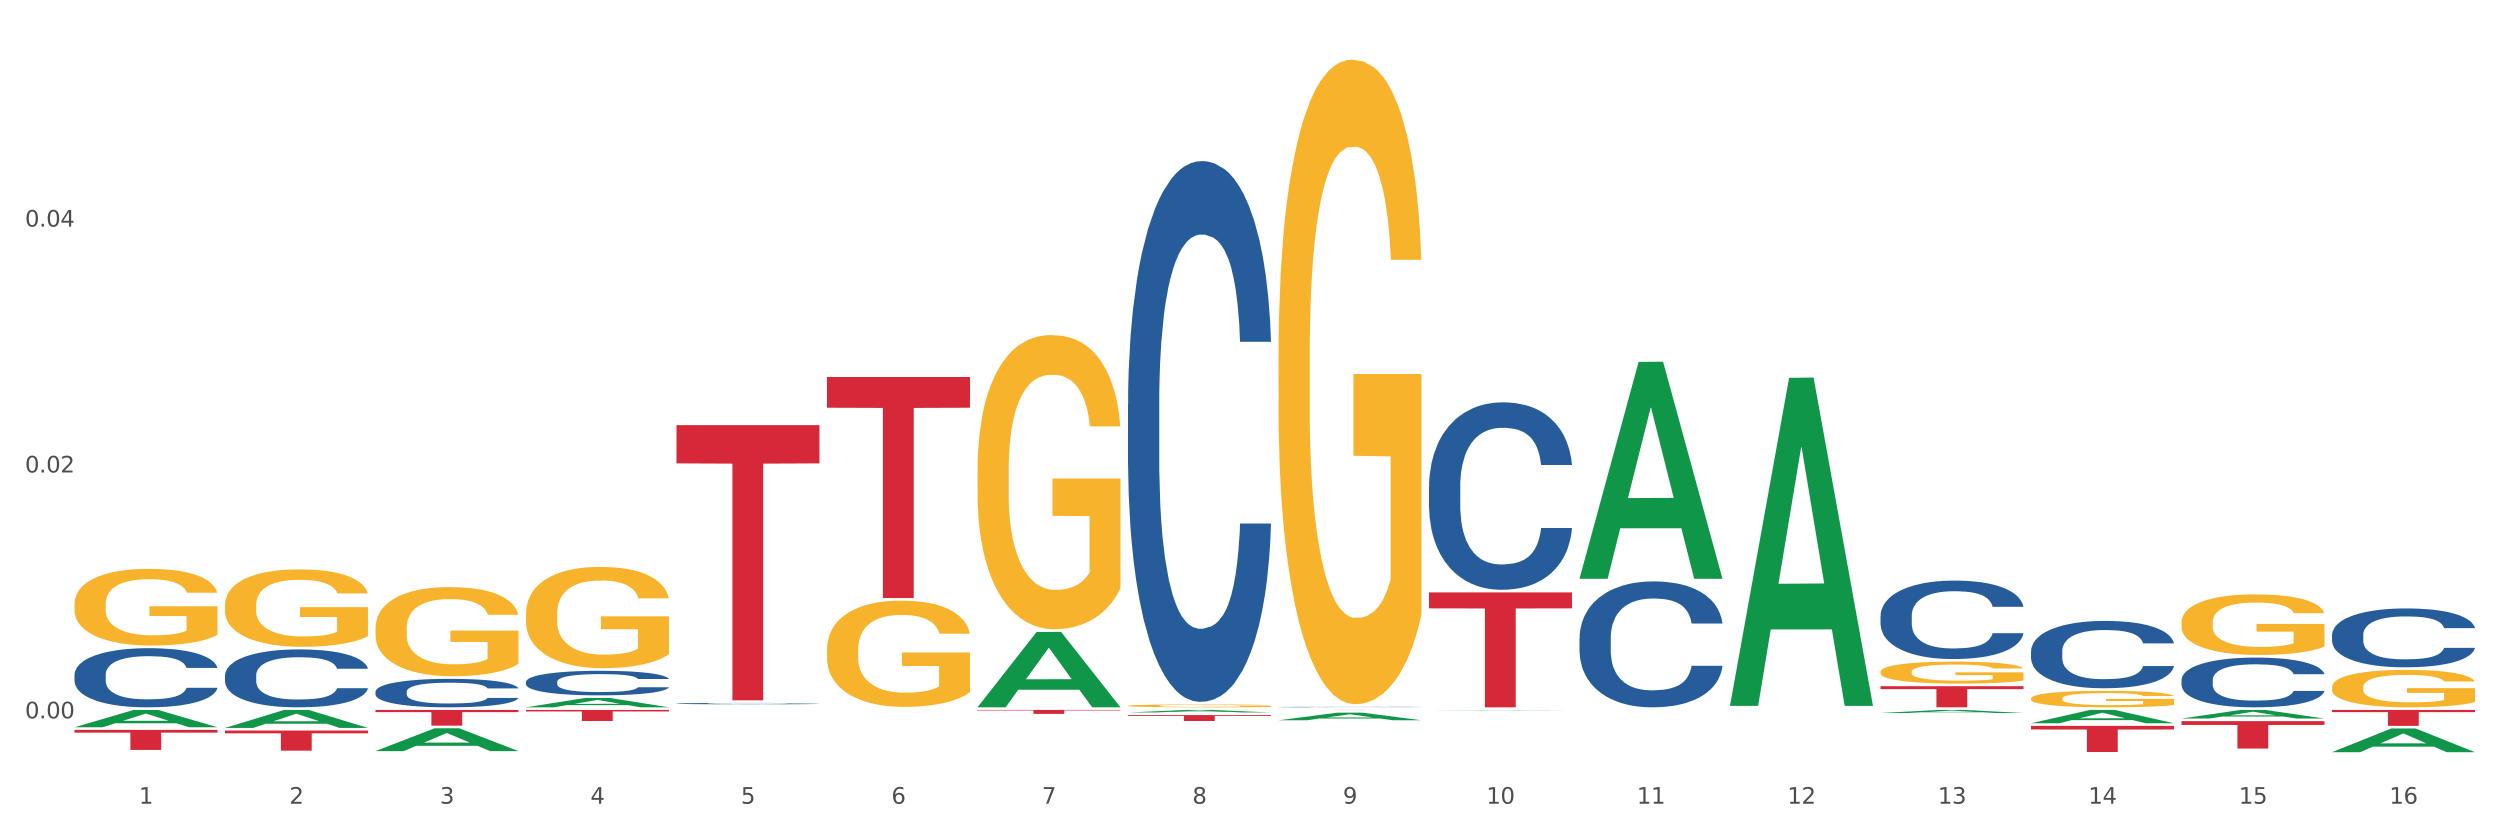 <?xml version="1.0" encoding="utf-8" standalone="no"?>
<!DOCTYPE svg PUBLIC "-//W3C//DTD SVG 1.1//EN"
  "http://www.w3.org/Graphics/SVG/1.1/DTD/svg11.dtd">
<svg xmlns:xlink="http://www.w3.org/1999/xlink" width="1080pt" height="360pt" viewBox="0 0 1080 360" xmlns="http://www.w3.org/2000/svg" version="1.1">
 <rect x="0" y="0" width="1080" height="360" fill="#333333" stroke="none"/>
 <defs>
  <style type="text/css">*{stroke-linejoin: round; stroke-linecap: butt}</style>
 </defs>
 <g id="figure_1">
  <g id="patch_1">
   <path d="M 0 360 
L 1080 360 
L 1080 0 
L 0 0 
z
" style="fill: #ffffff; stroke: #ffffff; stroke-linejoin: miter"/>
  </g>
  <g id="axes_1">
   <g id="matplotlib.axis_1">
    <g id="xtick_1">
     <g id="text_1">
      <!-- 1 -->
      <g style="fill: #4d4d4d" transform="translate(60.004 347.204) scale(0.096 -0.096)">
       <defs>
        <path id="DejaVuSans-31" d="M 794 531 
L 1825 531 
L 1825 4091 
L 703 3866 
L 703 4441 
L 1819 4666 
L 2450 4666 
L 2450 531 
L 3481 531 
L 3481 0 
L 794 0 
L 794 531 
z
" transform="scale(0.016)"/>
       </defs>
       <use xlink:href="#DejaVuSans-31"/>
      </g>
     </g>
    </g>
    <g id="xtick_2">
     <g id="text_2">
      <!-- 2 -->
      <g style="fill: #4d4d4d" transform="translate(125.021 347.204) scale(0.096 -0.096)">
       <defs>
        <path id="DejaVuSans-32" d="M 1228 531 
L 3431 531 
L 3431 0 
L 469 0 
L 469 531 
Q 828 903 1448 1529 
Q 2069 2156 2228 2338 
Q 2531 2678 2651 2914 
Q 2772 3150 2772 3378 
Q 2772 3750 2511 3984 
Q 2250 4219 1831 4219 
Q 1534 4219 1204 4116 
Q 875 4013 500 3803 
L 500 4441 
Q 881 4594 1212 4672 
Q 1544 4750 1819 4750 
Q 2544 4750 2975 4387 
Q 3406 4025 3406 3419 
Q 3406 3131 3298 2873 
Q 3191 2616 2906 2266 
Q 2828 2175 2409 1742 
Q 1991 1309 1228 531 
z
" transform="scale(0.016)"/>
       </defs>
       <use xlink:href="#DejaVuSans-32"/>
      </g>
     </g>
    </g>
    <g id="xtick_3">
     <g id="text_3">
      <!-- 3 -->
      <g style="fill: #4d4d4d" transform="translate(190.039 347.204) scale(0.096 -0.096)">
       <defs>
        <path id="DejaVuSans-33" d="M 2597 2516 
Q 3050 2419 3304 2112 
Q 3559 1806 3559 1356 
Q 3559 666 3084 287 
Q 2609 -91 1734 -91 
Q 1441 -91 1130 -33 
Q 819 25 488 141 
L 488 750 
Q 750 597 1062 519 
Q 1375 441 1716 441 
Q 2309 441 2620 675 
Q 2931 909 2931 1356 
Q 2931 1769 2642 2001 
Q 2353 2234 1838 2234 
L 1294 2234 
L 1294 2753 
L 1863 2753 
Q 2328 2753 2575 2939 
Q 2822 3125 2822 3475 
Q 2822 3834 2567 4026 
Q 2313 4219 1838 4219 
Q 1578 4219 1281 4162 
Q 984 4106 628 3988 
L 628 4550 
Q 988 4650 1302 4700 
Q 1616 4750 1894 4750 
Q 2613 4750 3031 4423 
Q 3450 4097 3450 3541 
Q 3450 3153 3228 2886 
Q 3006 2619 2597 2516 
z
" transform="scale(0.016)"/>
       </defs>
       <use xlink:href="#DejaVuSans-33"/>
      </g>
     </g>
    </g>
    <g id="xtick_4">
     <g id="text_4">
      <!-- 4 -->
      <g style="fill: #4d4d4d" transform="translate(255.056 347.204) scale(0.096 -0.096)">
       <defs>
        <path id="DejaVuSans-34" d="M 2419 4116 
L 825 1625 
L 2419 1625 
L 2419 4116 
z
M 2253 4666 
L 3047 4666 
L 3047 1625 
L 3713 1625 
L 3713 1100 
L 3047 1100 
L 3047 0 
L 2419 0 
L 2419 1100 
L 313 1100 
L 313 1709 
L 2253 4666 
z
" transform="scale(0.016)"/>
       </defs>
       <use xlink:href="#DejaVuSans-34"/>
      </g>
     </g>
    </g>
    <g id="xtick_5">
     <g id="text_5">
      <!-- 5 -->
      <g style="fill: #4d4d4d" transform="translate(320.073 347.204) scale(0.096 -0.096)">
       <defs>
        <path id="DejaVuSans-35" d="M 691 4666 
L 3169 4666 
L 3169 4134 
L 1269 4134 
L 1269 2991 
Q 1406 3038 1543 3061 
Q 1681 3084 1819 3084 
Q 2600 3084 3056 2656 
Q 3513 2228 3513 1497 
Q 3513 744 3044 326 
Q 2575 -91 1722 -91 
Q 1428 -91 1123 -41 
Q 819 9 494 109 
L 494 744 
Q 775 591 1075 516 
Q 1375 441 1709 441 
Q 2250 441 2565 725 
Q 2881 1009 2881 1497 
Q 2881 1984 2565 2268 
Q 2250 2553 1709 2553 
Q 1456 2553 1204 2497 
Q 953 2441 691 2322 
L 691 4666 
z
" transform="scale(0.016)"/>
       </defs>
       <use xlink:href="#DejaVuSans-35"/>
      </g>
     </g>
    </g>
    <g id="xtick_6">
     <g id="text_6">
      <!-- 6 -->
      <g style="fill: #4d4d4d" transform="translate(385.09 347.204) scale(0.096 -0.096)">
       <defs>
        <path id="DejaVuSans-36" d="M 2113 2584 
Q 1688 2584 1439 2293 
Q 1191 2003 1191 1497 
Q 1191 994 1439 701 
Q 1688 409 2113 409 
Q 2538 409 2786 701 
Q 3034 994 3034 1497 
Q 3034 2003 2786 2293 
Q 2538 2584 2113 2584 
z
M 3366 4563 
L 3366 3988 
Q 3128 4100 2886 4159 
Q 2644 4219 2406 4219 
Q 1781 4219 1451 3797 
Q 1122 3375 1075 2522 
Q 1259 2794 1537 2939 
Q 1816 3084 2150 3084 
Q 2853 3084 3261 2657 
Q 3669 2231 3669 1497 
Q 3669 778 3244 343 
Q 2819 -91 2113 -91 
Q 1303 -91 875 529 
Q 447 1150 447 2328 
Q 447 3434 972 4092 
Q 1497 4750 2381 4750 
Q 2619 4750 2861 4703 
Q 3103 4656 3366 4563 
z
" transform="scale(0.016)"/>
       </defs>
       <use xlink:href="#DejaVuSans-36"/>
      </g>
     </g>
    </g>
    <g id="xtick_7">
     <g id="text_7">
      <!-- 7 -->
      <g style="fill: #4d4d4d" transform="translate(450.108 347.204) scale(0.096 -0.096)">
       <defs>
        <path id="DejaVuSans-37" d="M 525 4666 
L 3525 4666 
L 3525 4397 
L 1831 0 
L 1172 0 
L 2766 4134 
L 525 4134 
L 525 4666 
z
" transform="scale(0.016)"/>
       </defs>
       <use xlink:href="#DejaVuSans-37"/>
      </g>
     </g>
    </g>
    <g id="xtick_8">
     <g id="text_8">
      <!-- 8 -->
      <g style="fill: #4d4d4d" transform="translate(515.125 347.204) scale(0.096 -0.096)">
       <defs>
        <path id="DejaVuSans-38" d="M 2034 2216 
Q 1584 2216 1326 1975 
Q 1069 1734 1069 1313 
Q 1069 891 1326 650 
Q 1584 409 2034 409 
Q 2484 409 2743 651 
Q 3003 894 3003 1313 
Q 3003 1734 2745 1975 
Q 2488 2216 2034 2216 
z
M 1403 2484 
Q 997 2584 770 2862 
Q 544 3141 544 3541 
Q 544 4100 942 4425 
Q 1341 4750 2034 4750 
Q 2731 4750 3128 4425 
Q 3525 4100 3525 3541 
Q 3525 3141 3298 2862 
Q 3072 2584 2669 2484 
Q 3125 2378 3379 2068 
Q 3634 1759 3634 1313 
Q 3634 634 3220 271 
Q 2806 -91 2034 -91 
Q 1263 -91 848 271 
Q 434 634 434 1313 
Q 434 1759 690 2068 
Q 947 2378 1403 2484 
z
M 1172 3481 
Q 1172 3119 1398 2916 
Q 1625 2713 2034 2713 
Q 2441 2713 2670 2916 
Q 2900 3119 2900 3481 
Q 2900 3844 2670 4047 
Q 2441 4250 2034 4250 
Q 1625 4250 1398 4047 
Q 1172 3844 1172 3481 
z
" transform="scale(0.016)"/>
       </defs>
       <use xlink:href="#DejaVuSans-38"/>
      </g>
     </g>
    </g>
    <g id="xtick_9">
     <g id="text_9">
      <!-- 9 -->
      <g style="fill: #4d4d4d" transform="translate(580.142 347.204) scale(0.096 -0.096)">
       <defs>
        <path id="DejaVuSans-39" d="M 703 97 
L 703 672 
Q 941 559 1184 500 
Q 1428 441 1663 441 
Q 2288 441 2617 861 
Q 2947 1281 2994 2138 
Q 2813 1869 2534 1725 
Q 2256 1581 1919 1581 
Q 1219 1581 811 2004 
Q 403 2428 403 3163 
Q 403 3881 828 4315 
Q 1253 4750 1959 4750 
Q 2769 4750 3195 4129 
Q 3622 3509 3622 2328 
Q 3622 1225 3098 567 
Q 2575 -91 1691 -91 
Q 1453 -91 1209 -44 
Q 966 3 703 97 
z
M 1959 2075 
Q 2384 2075 2632 2365 
Q 2881 2656 2881 3163 
Q 2881 3666 2632 3958 
Q 2384 4250 1959 4250 
Q 1534 4250 1286 3958 
Q 1038 3666 1038 3163 
Q 1038 2656 1286 2365 
Q 1534 2075 1959 2075 
z
" transform="scale(0.016)"/>
       </defs>
       <use xlink:href="#DejaVuSans-39"/>
      </g>
     </g>
    </g>
    <g id="xtick_10">
     <g id="text_10">
      <!-- 10 -->
      <g style="fill: #4d4d4d" transform="translate(642.105 347.204) scale(0.096 -0.096)">
       <defs>
        <path id="DejaVuSans-30" d="M 2034 4250 
Q 1547 4250 1301 3770 
Q 1056 3291 1056 2328 
Q 1056 1369 1301 889 
Q 1547 409 2034 409 
Q 2525 409 2770 889 
Q 3016 1369 3016 2328 
Q 3016 3291 2770 3770 
Q 2525 4250 2034 4250 
z
M 2034 4750 
Q 2819 4750 3233 4129 
Q 3647 3509 3647 2328 
Q 3647 1150 3233 529 
Q 2819 -91 2034 -91 
Q 1250 -91 836 529 
Q 422 1150 422 2328 
Q 422 3509 836 4129 
Q 1250 4750 2034 4750 
z
" transform="scale(0.016)"/>
       </defs>
       <use xlink:href="#DejaVuSans-31"/>
       <use xlink:href="#DejaVuSans-30" transform="translate(63.623 0)"/>
      </g>
     </g>
    </g>
    <g id="xtick_11">
     <g id="text_11">
      <!-- 11 -->
      <g style="fill: #4d4d4d" transform="translate(707.123 347.204) scale(0.096 -0.096)">
       <use xlink:href="#DejaVuSans-31"/>
       <use xlink:href="#DejaVuSans-31" transform="translate(63.623 0)"/>
      </g>
     </g>
    </g>
    <g id="xtick_12">
     <g id="text_12">
      <!-- 12 -->
      <g style="fill: #4d4d4d" transform="translate(772.14 347.204) scale(0.096 -0.096)">
       <use xlink:href="#DejaVuSans-31"/>
       <use xlink:href="#DejaVuSans-32" transform="translate(63.623 0)"/>
      </g>
     </g>
    </g>
    <g id="xtick_13">
     <g id="text_13">
      <!-- 13 -->
      <g style="fill: #4d4d4d" transform="translate(837.157 347.204) scale(0.096 -0.096)">
       <use xlink:href="#DejaVuSans-31"/>
       <use xlink:href="#DejaVuSans-33" transform="translate(63.623 0)"/>
      </g>
     </g>
    </g>
    <g id="xtick_14">
     <g id="text_14">
      <!-- 14 -->
      <g style="fill: #4d4d4d" transform="translate(902.174 347.204) scale(0.096 -0.096)">
       <use xlink:href="#DejaVuSans-31"/>
       <use xlink:href="#DejaVuSans-34" transform="translate(63.623 0)"/>
      </g>
     </g>
    </g>
    <g id="xtick_15">
     <g id="text_15">
      <!-- 15 -->
      <g style="fill: #4d4d4d" transform="translate(967.192 347.204) scale(0.096 -0.096)">
       <use xlink:href="#DejaVuSans-31"/>
       <use xlink:href="#DejaVuSans-35" transform="translate(63.623 0)"/>
      </g>
     </g>
    </g>
    <g id="xtick_16">
     <g id="text_16">
      <!-- 16 -->
      <g style="fill: #4d4d4d" transform="translate(1032.209 347.204) scale(0.096 -0.096)">
       <use xlink:href="#DejaVuSans-31"/>
       <use xlink:href="#DejaVuSans-36" transform="translate(63.623 0)"/>
      </g>
     </g>
    </g>
    <g id="xtick_17"/>
    <g id="xtick_18"/>
    <g id="xtick_19"/>
    <g id="xtick_20"/>
    <g id="xtick_21"/>
    <g id="xtick_22"/>
    <g id="xtick_23"/>
    <g id="xtick_24"/>
    <g id="xtick_25"/>
    <g id="xtick_26"/>
    <g id="xtick_27"/>
    <g id="xtick_28"/>
    <g id="xtick_29"/>
    <g id="xtick_30"/>
    <g id="xtick_31"/>
   </g>
   <g id="matplotlib.axis_2">
    <g id="ytick_1">
     <g id="text_17">
      <!-- 0.00 -->
      <g style="fill: #4d4d4d" transform="translate(10.8 310.333) scale(0.096 -0.096)">
       <defs>
        <path id="DejaVuSans-2e" d="M 684 794 
L 1344 794 
L 1344 0 
L 684 0 
L 684 794 
z
" transform="scale(0.016)"/>
       </defs>
       <use xlink:href="#DejaVuSans-30"/>
       <use xlink:href="#DejaVuSans-2e" transform="translate(63.623 0)"/>
       <use xlink:href="#DejaVuSans-30" transform="translate(95.41 0)"/>
       <use xlink:href="#DejaVuSans-30" transform="translate(159.033 0)"/>
      </g>
     </g>
    </g>
    <g id="ytick_2">
     <g id="text_18">
      <!-- 0.02 -->
      <g style="fill: #4d4d4d" transform="translate(10.8 204.112) scale(0.096 -0.096)">
       <use xlink:href="#DejaVuSans-30"/>
       <use xlink:href="#DejaVuSans-2e" transform="translate(63.623 0)"/>
       <use xlink:href="#DejaVuSans-30" transform="translate(95.41 0)"/>
       <use xlink:href="#DejaVuSans-32" transform="translate(159.033 0)"/>
      </g>
     </g>
    </g>
    <g id="ytick_3">
     <g id="text_19">
      <!-- 0.04 -->
      <g style="fill: #4d4d4d" transform="translate(10.8 97.89) scale(0.096 -0.096)">
       <use xlink:href="#DejaVuSans-30"/>
       <use xlink:href="#DejaVuSans-2e" transform="translate(63.623 0)"/>
       <use xlink:href="#DejaVuSans-30" transform="translate(95.41 0)"/>
       <use xlink:href="#DejaVuSans-34" transform="translate(159.033 0)"/>
      </g>
     </g>
    </g>
    <g id="ytick_4"/>
    <g id="ytick_5"/>
    <g id="ytick_6"/>
   </g>
   <g id="PolyCollection_1">
    <path d="M 32.175 314.17 
L 32.239 314.163 
L 57.709 306.693 
L 68.28 306.686 
L 93.941 314.184 
L 81.715 314.184 
L 76.176 312.438 
L 49.877 312.438 
L 49.686 312.467 
L 44.337 314.184 
L 32.175 314.184 
L 32.175 314.17 
L 53.188 311.396 
L 72.864 311.389 
L 63.122 308.284 
L 62.995 308.27 
L 62.867 308.291 
L 53.125 311.389 
L 53.188 311.396 
L 32.175 314.17 
z
" clip-path="url(#pd7fbc342c0)" style="fill: #109648"/>
    <path d="M 812.382 290.215 
L 812.455 290.206 
L 812.455 289.894 
L 812.601 289.626 
L 813.33 288.976 
L 814.424 288.439 
L 815.226 288.153 
L 816.028 287.919 
L 816.976 287.685 
L 818.143 287.442 
L 820.258 287.087 
L 821.57 286.905 
L 823.175 286.714 
L 826.092 286.437 
L 828.206 286.281 
L 830.394 286.151 
L 833.967 285.995 
L 836.301 285.926 
L 838.78 285.874 
L 841.77 285.839 
L 844.031 285.83 
L 848.99 285.856 
L 853.219 285.934 
L 855.261 285.995 
L 857.886 286.099 
L 859.272 286.168 
L 861.532 286.307 
L 863.866 286.489 
L 865.47 286.645 
L 867.877 286.939 
L 869.7 287.234 
L 871.377 287.598 
L 872.252 287.849 
L 872.909 288.083 
L 873.492 288.352 
L 874.075 288.777 
L 860.949 288.777 
L 860.439 288.473 
L 859.636 288.187 
L 858.47 287.91 
L 857.449 287.737 
L 855.699 287.52 
L 854.094 287.381 
L 852.417 287.277 
L 850.375 287.191 
L 848.771 287.147 
L 846.51 287.113 
L 842.062 287.121 
L 839.072 287.191 
L 837.03 287.277 
L 835.717 287.355 
L 834.551 287.442 
L 833.238 287.563 
L 831.707 287.745 
L 830.613 287.91 
L 829.519 288.118 
L 828.644 288.326 
L 827.842 288.569 
L 827.185 288.829 
L 826.675 289.097 
L 826.237 289.427 
L 825.873 289.972 
L 825.873 291.16 
L 826.019 291.428 
L 826.383 291.784 
L 826.821 292.052 
L 827.55 292.373 
L 828.206 292.59 
L 829.446 292.901 
L 830.832 293.161 
L 831.925 293.326 
L 833.019 293.465 
L 834.915 293.655 
L 837.03 293.811 
L 838.853 293.907 
L 841.333 293.993 
L 843.01 294.028 
L 844.468 294.045 
L 848.042 294.045 
L 850.594 294.019 
L 853.438 293.959 
L 855.626 293.881 
L 857.449 293.785 
L 859.491 293.629 
L 860.803 293.482 
L 860.803 291.671 
L 844.76 291.662 
L 844.76 290.458 
L 874.148 290.458 
L 874.148 293.993 
L 872.909 294.175 
L 871.523 294.34 
L 870.065 294.487 
L 867.877 294.669 
L 865.252 294.843 
L 862.918 294.964 
L 860.439 295.068 
L 857.522 295.163 
L 853.73 295.25 
L 851.396 295.285 
L 848.479 295.311 
L 845.052 295.319 
L 842.062 295.302 
L 839.145 295.259 
L 836.082 295.181 
L 833.092 295.068 
L 830.832 294.955 
L 828.571 294.817 
L 826.164 294.635 
L 824.268 294.461 
L 822.81 294.305 
L 821.206 294.106 
L 819.455 293.846 
L 818.143 293.612 
L 816.976 293.369 
L 815.736 293.057 
L 814.861 292.789 
L 813.986 292.451 
L 813.476 292.2 
L 812.892 291.81 
L 812.455 291.264 
L 812.382 290.215 
z
" clip-path="url(#pd7fbc342c0)" style="fill: #f7b32b"/>
    <path d="M 942.416 268.879 
L 942.489 268.855 
L 942.489 267.995 
L 942.635 267.254 
L 943.364 265.462 
L 944.458 263.981 
L 945.26 263.192 
L 946.063 262.547 
L 947.011 261.902 
L 948.177 261.233 
L 950.292 260.253 
L 951.605 259.751 
L 953.209 259.225 
L 956.126 258.461 
L 958.241 258.031 
L 960.429 257.672 
L 964.002 257.242 
L 966.335 257.051 
L 968.815 256.907 
L 971.805 256.812 
L 974.065 256.788 
L 979.024 256.86 
L 983.254 257.075 
L 985.296 257.242 
L 987.921 257.529 
L 989.306 257.72 
L 991.567 258.102 
L 993.901 258.604 
L 995.505 259.034 
L 997.911 259.847 
L 999.734 260.659 
L 1001.412 261.663 
L 1002.287 262.356 
L 1002.943 263.001 
L 1003.526 263.742 
L 1004.11 264.913 
L 990.984 264.913 
L 990.473 264.076 
L 989.671 263.288 
L 988.504 262.523 
L 987.483 262.045 
L 985.733 261.448 
L 984.129 261.065 
L 982.451 260.779 
L 980.41 260.54 
L 978.805 260.42 
L 976.545 260.325 
L 972.096 260.348 
L 969.106 260.54 
L 967.065 260.779 
L 965.752 260.994 
L 964.585 261.233 
L 963.273 261.567 
L 961.741 262.069 
L 960.647 262.523 
L 959.553 263.097 
L 958.678 263.67 
L 957.876 264.339 
L 957.22 265.056 
L 956.709 265.797 
L 956.272 266.705 
L 955.907 268.21 
L 955.907 271.484 
L 956.053 272.225 
L 956.418 273.205 
L 956.855 273.945 
L 957.585 274.83 
L 958.241 275.427 
L 959.481 276.287 
L 960.866 277.004 
L 961.96 277.458 
L 963.054 277.84 
L 964.95 278.366 
L 967.065 278.796 
L 968.888 279.059 
L 971.367 279.298 
L 973.044 279.394 
L 974.503 279.441 
L 978.076 279.441 
L 980.628 279.37 
L 983.472 279.203 
L 985.66 278.987 
L 987.483 278.725 
L 989.525 278.294 
L 990.838 277.888 
L 990.838 272.894 
L 974.795 272.87 
L 974.795 269.548 
L 1004.183 269.548 
L 1004.183 279.298 
L 1002.943 279.8 
L 1001.558 280.254 
L 1000.099 280.66 
L 997.911 281.162 
L 995.286 281.64 
L 992.953 281.974 
L 990.473 282.261 
L 987.556 282.524 
L 983.764 282.763 
L 981.431 282.859 
L 978.514 282.93 
L 975.086 282.954 
L 972.096 282.906 
L 969.179 282.787 
L 966.117 282.572 
L 963.127 282.261 
L 960.866 281.951 
L 958.605 281.568 
L 956.199 281.066 
L 954.303 280.588 
L 952.844 280.158 
L 951.24 279.609 
L 949.49 278.892 
L 948.177 278.247 
L 947.011 277.578 
L 945.771 276.717 
L 944.896 275.977 
L 944.021 275.045 
L 943.51 274.352 
L 942.927 273.276 
L 942.489 271.771 
L 942.416 268.879 
z
" clip-path="url(#pd7fbc342c0)" style="fill: #f7b32b"/>
    <path d="M 877.399 301.739 
L 877.472 301.733 
L 877.472 301.499 
L 877.618 301.298 
L 878.347 300.811 
L 879.441 300.408 
L 880.243 300.194 
L 881.045 300.019 
L 881.993 299.844 
L 883.16 299.662 
L 885.275 299.396 
L 886.588 299.259 
L 888.192 299.117 
L 891.109 298.909 
L 893.224 298.792 
L 895.411 298.695 
L 898.985 298.578 
L 901.318 298.526 
L 903.798 298.487 
L 906.787 298.461 
L 909.048 298.454 
L 914.007 298.474 
L 918.236 298.532 
L 920.278 298.578 
L 922.904 298.656 
L 924.289 298.708 
L 926.55 298.811 
L 928.883 298.948 
L 930.488 299.065 
L 932.894 299.285 
L 934.717 299.506 
L 936.394 299.779 
L 937.27 299.967 
L 937.926 300.142 
L 938.509 300.343 
L 939.093 300.661 
L 925.966 300.661 
L 925.456 300.434 
L 924.654 300.22 
L 923.487 300.012 
L 922.466 299.883 
L 920.716 299.72 
L 919.111 299.616 
L 917.434 299.538 
L 915.392 299.474 
L 913.788 299.441 
L 911.527 299.415 
L 907.079 299.422 
L 904.089 299.474 
L 902.047 299.538 
L 900.735 299.597 
L 899.568 299.662 
L 898.255 299.753 
L 896.724 299.889 
L 895.63 300.012 
L 894.536 300.168 
L 893.661 300.324 
L 892.859 300.506 
L 892.203 300.7 
L 891.692 300.902 
L 891.255 301.148 
L 890.89 301.557 
L 890.89 302.447 
L 891.036 302.648 
L 891.4 302.914 
L 891.838 303.115 
L 892.567 303.355 
L 893.224 303.518 
L 894.463 303.751 
L 895.849 303.946 
L 896.943 304.069 
L 898.037 304.173 
L 899.933 304.316 
L 902.047 304.433 
L 903.87 304.504 
L 906.35 304.569 
L 908.027 304.595 
L 909.486 304.608 
L 913.059 304.608 
L 915.611 304.589 
L 918.455 304.543 
L 920.643 304.485 
L 922.466 304.413 
L 924.508 304.297 
L 925.82 304.186 
L 925.82 302.83 
L 909.777 302.823 
L 909.777 301.921 
L 939.166 301.921 
L 939.166 304.569 
L 937.926 304.706 
L 936.54 304.829 
L 935.082 304.939 
L 932.894 305.076 
L 930.269 305.205 
L 927.935 305.296 
L 925.456 305.374 
L 922.539 305.446 
L 918.747 305.511 
L 916.413 305.536 
L 913.496 305.556 
L 910.069 305.562 
L 907.079 305.549 
L 904.162 305.517 
L 901.099 305.459 
L 898.109 305.374 
L 895.849 305.29 
L 893.588 305.186 
L 891.182 305.05 
L 889.286 304.92 
L 887.827 304.803 
L 886.223 304.654 
L 884.473 304.459 
L 883.16 304.284 
L 881.993 304.102 
L 880.754 303.868 
L 879.879 303.667 
L 879.003 303.414 
L 878.493 303.226 
L 877.91 302.933 
L 877.472 302.525 
L 877.399 301.739 
z
" clip-path="url(#pd7fbc342c0)" style="fill: #f7b32b"/>
    <path d="M 617.33 307.012 
L 617.394 307.012 
L 642.865 306.882 
L 653.435 306.882 
L 679.097 307.013 
L 666.871 307.013 
L 661.331 306.982 
L 635.032 306.982 
L 634.841 306.983 
L 629.492 307.013 
L 617.33 307.013 
L 617.33 307.012 
L 638.343 306.964 
L 658.02 306.964 
L 648.277 306.91 
L 648.15 306.91 
L 648.022 306.91 
L 638.28 306.964 
L 638.343 306.964 
L 617.33 307.012 
z
" clip-path="url(#pd7fbc342c0)" style="fill: #109648"/>
    <path d="M 1007.434 296.866 
L 1007.507 296.851 
L 1007.507 296.32 
L 1007.652 295.862 
L 1008.382 294.755 
L 1009.475 293.839 
L 1010.278 293.352 
L 1011.08 292.954 
L 1012.028 292.555 
L 1013.195 292.141 
L 1015.309 291.536 
L 1016.622 291.226 
L 1018.226 290.901 
L 1021.143 290.429 
L 1023.258 290.163 
L 1025.446 289.942 
L 1029.019 289.676 
L 1031.353 289.558 
L 1033.832 289.469 
L 1036.822 289.41 
L 1039.083 289.395 
L 1044.041 289.44 
L 1048.271 289.572 
L 1050.313 289.676 
L 1052.938 289.853 
L 1054.324 289.971 
L 1056.584 290.207 
L 1058.918 290.517 
L 1060.522 290.783 
L 1062.929 291.285 
L 1064.752 291.787 
L 1066.429 292.407 
L 1067.304 292.835 
L 1067.96 293.234 
L 1068.544 293.692 
L 1069.127 294.415 
L 1056.001 294.415 
L 1055.49 293.898 
L 1054.688 293.411 
L 1053.521 292.939 
L 1052.5 292.643 
L 1050.75 292.274 
L 1049.146 292.038 
L 1047.469 291.861 
L 1045.427 291.713 
L 1043.823 291.639 
L 1041.562 291.58 
L 1037.114 291.595 
L 1034.124 291.713 
L 1032.082 291.861 
L 1030.769 291.994 
L 1029.602 292.141 
L 1028.29 292.348 
L 1026.758 292.658 
L 1025.665 292.939 
L 1024.571 293.293 
L 1023.696 293.647 
L 1022.893 294.061 
L 1022.237 294.504 
L 1021.727 294.962 
L 1021.289 295.523 
L 1020.925 296.453 
L 1020.925 298.475 
L 1021.07 298.933 
L 1021.435 299.539 
L 1021.873 299.996 
L 1022.602 300.543 
L 1023.258 300.912 
L 1024.498 301.443 
L 1025.883 301.886 
L 1026.977 302.167 
L 1028.071 302.403 
L 1029.967 302.728 
L 1032.082 302.993 
L 1033.905 303.156 
L 1036.384 303.303 
L 1038.062 303.363 
L 1039.52 303.392 
L 1043.093 303.392 
L 1045.646 303.348 
L 1048.49 303.244 
L 1050.677 303.112 
L 1052.5 302.949 
L 1054.542 302.683 
L 1055.855 302.432 
L 1055.855 299.347 
L 1039.812 299.332 
L 1039.812 297.28 
L 1069.2 297.28 
L 1069.2 303.303 
L 1067.96 303.614 
L 1066.575 303.894 
L 1065.116 304.145 
L 1062.929 304.455 
L 1060.303 304.75 
L 1057.97 304.957 
L 1055.49 305.134 
L 1052.573 305.297 
L 1048.781 305.444 
L 1046.448 305.503 
L 1043.531 305.548 
L 1040.103 305.562 
L 1037.114 305.533 
L 1034.197 305.459 
L 1031.134 305.326 
L 1028.144 305.134 
L 1025.883 304.942 
L 1023.623 304.706 
L 1021.216 304.396 
L 1019.32 304.101 
L 1017.862 303.835 
L 1016.257 303.495 
L 1014.507 303.052 
L 1013.195 302.654 
L 1012.028 302.24 
L 1010.788 301.709 
L 1009.913 301.251 
L 1009.038 300.675 
L 1008.527 300.247 
L 1007.944 299.583 
L 1007.507 298.653 
L 1007.434 296.866 
z
" clip-path="url(#pd7fbc342c0)" style="fill: #f7b32b"/>
    <path d="M 877.399 312.439 
L 877.463 312.433 
L 902.933 306.692 
L 913.504 306.686 
L 939.166 312.45 
L 926.94 312.45 
L 921.4 311.108 
L 895.101 311.108 
L 894.91 311.129 
L 889.561 312.45 
L 877.399 312.45 
L 877.399 312.439 
L 898.412 310.307 
L 918.089 310.301 
L 908.346 307.915 
L 908.219 307.904 
L 908.091 307.92 
L 898.349 310.301 
L 898.412 310.307 
L 877.399 312.439 
z
" clip-path="url(#pd7fbc342c0)" style="fill: #109648"/>
    <path d="M 942.416 310.4 
L 942.48 310.396 
L 967.951 306.69 
L 978.521 306.686 
L 1004.183 310.407 
L 991.957 310.407 
L 986.417 309.54 
L 960.118 309.54 
L 959.927 309.554 
L 954.579 310.407 
L 942.416 310.407 
L 942.416 310.4 
L 963.43 309.023 
L 983.106 309.02 
L 973.363 307.479 
L 973.236 307.472 
L 973.109 307.483 
L 963.366 309.02 
L 963.43 309.023 
L 942.416 310.4 
z
" clip-path="url(#pd7fbc342c0)" style="fill: #109648"/>
    <path d="M 877.399 313.573 
L 939.166 313.573 
L 939.166 315.142 
L 914.869 315.153 
L 914.869 324.863 
L 901.549 324.863 
L 901.549 315.153 
L 877.399 315.142 
L 877.399 313.584 
L 877.399 313.573 
z
" clip-path="url(#pd7fbc342c0)" style="fill: #d62839"/>
    <path d="M 812.382 296.443 
L 874.148 296.443 
L 874.148 297.71 
L 849.852 297.719 
L 849.852 305.562 
L 836.532 305.562 
L 836.532 297.719 
L 812.382 297.71 
L 812.382 296.451 
L 812.382 296.443 
z
" clip-path="url(#pd7fbc342c0)" style="fill: #d62839"/>
    <path d="M 552.313 306.686 
L 614.079 306.686 
L 614.079 306.693 
L 589.783 306.693 
L 589.783 306.738 
L 576.463 306.738 
L 576.463 306.693 
L 552.313 306.693 
L 552.313 306.686 
L 552.313 306.686 
z
" clip-path="url(#pd7fbc342c0)" style="fill: #d62839"/>
    <path d="M 617.33 255.911 
L 679.097 255.911 
L 679.097 262.811 
L 654.8 262.858 
L 654.8 305.562 
L 641.481 305.562 
L 641.481 262.858 
L 617.33 262.811 
L 617.33 255.958 
L 617.33 255.911 
z
" clip-path="url(#pd7fbc342c0)" style="fill: #d62839"/>
    <path d="M 487.296 308.915 
L 549.062 308.915 
L 549.062 309.272 
L 524.765 309.275 
L 524.765 311.485 
L 511.446 311.485 
L 511.446 309.275 
L 487.296 309.272 
L 487.296 308.917 
L 487.296 308.915 
z
" clip-path="url(#pd7fbc342c0)" style="fill: #d62839"/>
    <path d="M 812.382 308.006 
L 812.446 308.005 
L 837.916 306.687 
L 848.487 306.686 
L 874.148 308.009 
L 861.922 308.009 
L 856.382 307.701 
L 830.084 307.701 
L 829.893 307.706 
L 824.544 308.009 
L 812.382 308.009 
L 812.382 308.006 
L 833.395 307.517 
L 853.071 307.516 
L 843.329 306.968 
L 843.201 306.966 
L 843.074 306.969 
L 833.332 307.516 
L 833.395 307.517 
L 812.382 308.006 
z
" clip-path="url(#pd7fbc342c0)" style="fill: #109648"/>
    <path d="M 747.365 304.659 
L 747.428 304.526 
L 772.899 163.231 
L 783.469 163.097 
L 809.131 304.926 
L 796.905 304.926 
L 791.365 271.899 
L 765.067 271.899 
L 764.876 272.432 
L 759.527 304.926 
L 747.365 304.926 
L 747.365 304.659 
L 768.378 252.19 
L 788.054 252.056 
L 778.312 193.328 
L 778.184 193.061 
L 778.057 193.461 
L 768.314 252.056 
L 768.378 252.19 
L 747.365 304.659 
z
" clip-path="url(#pd7fbc342c0)" style="fill: #109648"/>
    <path d="M 682.347 249.873 
L 682.411 249.785 
L 707.882 156.34 
L 718.452 156.252 
L 744.114 250.049 
L 731.888 250.049 
L 726.348 228.207 
L 700.05 228.207 
L 699.859 228.559 
L 694.51 250.049 
L 682.347 250.049 
L 682.347 249.873 
L 703.361 215.172 
L 723.037 215.084 
L 713.294 176.245 
L 713.167 176.068 
L 713.04 176.333 
L 703.297 215.084 
L 703.361 215.172 
L 682.347 249.873 
z
" clip-path="url(#pd7fbc342c0)" style="fill: #109648"/>
    <path d="M 1007.434 324.93 
L 1007.497 324.921 
L 1032.968 314.701 
L 1043.538 314.691 
L 1069.2 324.95 
L 1056.974 324.95 
L 1051.434 322.561 
L 1025.136 322.561 
L 1024.945 322.599 
L 1019.596 324.95 
L 1007.434 324.95 
L 1007.434 324.93 
L 1028.447 321.135 
L 1048.123 321.126 
L 1038.38 316.878 
L 1038.253 316.859 
L 1038.126 316.888 
L 1028.383 321.126 
L 1028.447 321.135 
L 1007.434 324.93 
z
" clip-path="url(#pd7fbc342c0)" style="fill: #109648"/>
    <path d="M 97.192 315.599 
L 158.959 315.599 
L 158.959 316.805 
L 134.662 316.813 
L 134.662 324.28 
L 121.343 324.28 
L 121.343 316.813 
L 97.192 316.805 
L 97.192 315.607 
L 97.192 315.599 
z
" clip-path="url(#pd7fbc342c0)" style="fill: #d62839"/>
    <path d="M 162.209 306.686 
L 223.976 306.686 
L 223.976 307.63 
L 199.679 307.636 
L 199.679 313.476 
L 186.36 313.476 
L 186.36 307.636 
L 162.209 307.63 
L 162.209 306.693 
L 162.209 306.686 
z
" clip-path="url(#pd7fbc342c0)" style="fill: #d62839"/>
    <path d="M 227.227 306.686 
L 288.993 306.686 
L 288.993 307.351 
L 264.696 307.356 
L 264.696 311.471 
L 251.377 311.471 
L 251.377 307.356 
L 227.227 307.351 
L 227.227 306.691 
L 227.227 306.686 
z
" clip-path="url(#pd7fbc342c0)" style="fill: #d62839"/>
    <path d="M 292.244 183.661 
L 354.01 183.661 
L 354.01 200.182 
L 329.714 200.294 
L 329.714 302.549 
L 316.394 302.549 
L 316.394 200.294 
L 292.244 200.182 
L 292.244 183.772 
L 292.244 183.661 
z
" clip-path="url(#pd7fbc342c0)" style="fill: #d62839"/>
    <path d="M 357.261 162.868 
L 419.028 162.868 
L 419.028 176.138 
L 394.731 176.228 
L 394.731 258.363 
L 381.412 258.363 
L 381.412 176.228 
L 357.261 176.138 
L 357.261 162.957 
L 357.261 162.868 
z
" clip-path="url(#pd7fbc342c0)" style="fill: #d62839"/>
    <path d="M 942.416 311.53 
L 1004.183 311.53 
L 1004.183 313.175 
L 979.886 313.186 
L 979.886 323.367 
L 966.567 323.367 
L 966.567 313.186 
L 942.416 313.175 
L 942.416 311.541 
L 942.416 311.53 
z
" clip-path="url(#pd7fbc342c0)" style="fill: #d62839"/>
    <path d="M 422.278 306.686 
L 484.045 306.686 
L 484.045 306.923 
L 459.748 306.924 
L 459.748 308.388 
L 446.429 308.388 
L 446.429 306.924 
L 422.278 306.923 
L 422.278 306.688 
L 422.278 306.686 
z
" clip-path="url(#pd7fbc342c0)" style="fill: #d62839"/>
    <path d="M 32.175 315.308 
L 93.941 315.308 
L 93.941 316.513 
L 69.645 316.522 
L 69.645 323.981 
L 56.325 323.981 
L 56.325 316.522 
L 32.175 316.513 
L 32.175 315.316 
L 32.175 315.308 
z
" clip-path="url(#pd7fbc342c0)" style="fill: #d62839"/>
    <path d="M 1007.434 306.686 
L 1069.2 306.686 
L 1069.2 307.642 
L 1044.903 307.649 
L 1044.903 313.568 
L 1031.584 313.568 
L 1031.584 307.649 
L 1007.434 307.642 
L 1007.434 306.693 
L 1007.434 306.686 
z
" clip-path="url(#pd7fbc342c0)" style="fill: #d62839"/>
    <path d="M 487.296 304.895 
L 487.369 304.893 
L 487.369 304.853 
L 487.514 304.818 
L 488.244 304.732 
L 489.338 304.662 
L 490.14 304.625 
L 490.942 304.594 
L 491.89 304.564 
L 493.057 304.532 
L 495.171 304.485 
L 496.484 304.461 
L 498.088 304.437 
L 501.005 304.4 
L 503.12 304.38 
L 505.308 304.363 
L 508.881 304.342 
L 511.215 304.333 
L 513.694 304.327 
L 516.684 304.322 
L 518.945 304.321 
L 523.903 304.324 
L 528.133 304.334 
L 530.175 304.342 
L 532.8 304.356 
L 534.186 304.365 
L 536.446 304.383 
L 538.78 304.407 
L 540.384 304.427 
L 542.791 304.466 
L 544.614 304.505 
L 546.291 304.552 
L 547.166 304.585 
L 547.822 304.616 
L 548.406 304.651 
L 548.989 304.706 
L 535.863 304.706 
L 535.352 304.667 
L 534.55 304.629 
L 533.383 304.593 
L 532.363 304.57 
L 530.612 304.542 
L 529.008 304.524 
L 527.331 304.51 
L 525.289 304.499 
L 523.685 304.493 
L 521.424 304.489 
L 516.976 304.49 
L 513.986 304.499 
L 511.944 304.51 
L 510.631 304.52 
L 509.464 304.532 
L 508.152 304.548 
L 506.62 304.571 
L 505.527 304.593 
L 504.433 304.62 
L 503.558 304.647 
L 502.756 304.679 
L 502.099 304.713 
L 501.589 304.748 
L 501.151 304.791 
L 500.787 304.863 
L 500.787 305.018 
L 500.932 305.053 
L 501.297 305.1 
L 501.735 305.135 
L 502.464 305.177 
L 503.12 305.205 
L 504.36 305.246 
L 505.745 305.28 
L 506.839 305.302 
L 507.933 305.32 
L 509.829 305.345 
L 511.944 305.365 
L 513.767 305.378 
L 516.246 305.389 
L 517.924 305.394 
L 519.382 305.396 
L 522.955 305.396 
L 525.508 305.392 
L 528.352 305.384 
L 530.539 305.374 
L 532.363 305.362 
L 534.404 305.341 
L 535.717 305.322 
L 535.717 305.085 
L 519.674 305.084 
L 519.674 304.926 
L 549.062 304.926 
L 549.062 305.389 
L 547.822 305.413 
L 546.437 305.434 
L 544.978 305.454 
L 542.791 305.477 
L 540.165 305.5 
L 537.832 305.516 
L 535.352 305.53 
L 532.435 305.542 
L 528.643 305.553 
L 526.31 305.558 
L 523.393 305.561 
L 519.966 305.562 
L 516.976 305.56 
L 514.059 305.555 
L 510.996 305.544 
L 508.006 305.53 
L 505.745 305.515 
L 503.485 305.497 
L 501.078 305.473 
L 499.182 305.45 
L 497.724 305.43 
L 496.119 305.404 
L 494.369 305.37 
L 493.057 305.339 
L 491.89 305.307 
L 490.65 305.267 
L 489.775 305.231 
L 488.9 305.187 
L 488.39 305.154 
L 487.806 305.103 
L 487.369 305.032 
L 487.296 304.895 
z
" clip-path="url(#pd7fbc342c0)" style="fill: #f7b32b"/>
    <path d="M 617.33 210.195 
L 617.403 210.121 
L 617.403 208.051 
L 617.622 205.241 
L 618.425 200.064 
L 619.447 196.145 
L 621.2 191.56 
L 622.149 189.637 
L 623.39 187.492 
L 625.945 184.017 
L 628.866 181.059 
L 630.91 179.432 
L 632.443 178.397 
L 635.875 176.548 
L 637.846 175.734 
L 639.89 175.069 
L 641.642 174.625 
L 644.563 174.107 
L 646.899 173.886 
L 649.601 173.812 
L 651.864 173.886 
L 654.857 174.181 
L 659.238 175.069 
L 660.917 175.586 
L 663.18 176.474 
L 665.517 177.657 
L 667.415 178.84 
L 669.605 180.541 
L 671.869 182.76 
L 674.059 185.57 
L 675.592 188.158 
L 676.833 190.894 
L 677.928 194.222 
L 678.732 197.846 
L 679.097 200.878 
L 665.736 200.878 
L 665.371 198.141 
L 664.641 195.183 
L 663.91 193.187 
L 663.107 191.56 
L 661.866 189.711 
L 660.771 188.528 
L 658.946 187.123 
L 657.267 186.235 
L 655.879 185.718 
L 654.2 185.274 
L 650.623 184.83 
L 648.067 184.83 
L 646.461 184.978 
L 644.49 185.348 
L 642.811 185.866 
L 640.839 186.753 
L 639.306 187.714 
L 637.773 188.971 
L 636.897 189.859 
L 635.583 191.486 
L 634.707 192.817 
L 633.538 195.109 
L 632.881 196.736 
L 631.713 200.951 
L 631.202 204.057 
L 630.983 206.202 
L 630.837 208.568 
L 630.837 220.105 
L 631.275 225.281 
L 631.64 227.5 
L 632.224 230.014 
L 633.319 233.268 
L 634.926 236.448 
L 636.605 238.74 
L 637.992 240.145 
L 639.306 241.181 
L 640.62 241.994 
L 642.227 242.734 
L 643.541 243.177 
L 645.512 243.621 
L 647.848 243.843 
L 649.674 243.843 
L 653.397 243.473 
L 655.076 243.103 
L 656.683 242.586 
L 658.435 241.772 
L 659.822 240.885 
L 660.625 240.219 
L 661.939 238.814 
L 662.961 237.335 
L 663.837 235.634 
L 664.422 234.155 
L 665.079 231.937 
L 665.59 229.422 
L 665.736 228.091 
L 679.097 228.091 
L 678.805 230.754 
L 678.293 233.342 
L 677.271 236.818 
L 676.468 238.814 
L 675.227 241.255 
L 673.913 243.325 
L 672.088 245.618 
L 670.408 247.319 
L 668.656 248.798 
L 666.758 250.129 
L 663.326 251.977 
L 662.085 252.495 
L 659.457 253.382 
L 657.413 253.9 
L 654.419 254.418 
L 651.353 254.714 
L 648.14 254.788 
L 645.293 254.64 
L 642.154 254.196 
L 640.182 253.752 
L 637.992 253.087 
L 635.437 252.051 
L 633.027 250.794 
L 630.764 249.315 
L 628.647 247.614 
L 626.675 245.692 
L 624.12 242.512 
L 622.222 239.406 
L 620.835 236.522 
L 619.886 234.081 
L 618.936 230.975 
L 618.425 228.831 
L 617.622 223.654 
L 617.33 218.848 
L 617.33 210.195 
z
" clip-path="url(#pd7fbc342c0)" style="fill: #255c99"/>
    <path d="M 682.347 275.611 
L 682.42 275.561 
L 682.42 274.17 
L 682.639 272.283 
L 683.443 268.806 
L 684.465 266.173 
L 686.217 263.094 
L 687.166 261.802 
L 688.407 260.362 
L 690.963 258.027 
L 693.883 256.04 
L 695.927 254.948 
L 697.46 254.252 
L 700.892 253.01 
L 702.863 252.464 
L 704.907 252.017 
L 706.66 251.719 
L 709.58 251.371 
L 711.916 251.222 
L 714.618 251.173 
L 716.881 251.222 
L 719.875 251.421 
L 724.255 252.017 
L 725.934 252.365 
L 728.198 252.961 
L 730.534 253.756 
L 732.432 254.55 
L 734.623 255.693 
L 736.886 257.183 
L 739.076 259.07 
L 740.609 260.809 
L 741.85 262.647 
L 742.946 264.882 
L 743.749 267.316 
L 744.114 269.352 
L 730.753 269.352 
L 730.388 267.514 
L 729.658 265.528 
L 728.928 264.186 
L 728.125 263.094 
L 726.883 261.852 
L 725.788 261.057 
L 723.963 260.113 
L 722.284 259.517 
L 720.897 259.17 
L 719.217 258.872 
L 715.64 258.574 
L 713.085 258.574 
L 711.478 258.673 
L 709.507 258.921 
L 707.828 259.269 
L 705.857 259.865 
L 704.323 260.511 
L 702.79 261.355 
L 701.914 261.951 
L 700.6 263.044 
L 699.724 263.938 
L 698.556 265.478 
L 697.899 266.571 
L 696.73 269.402 
L 696.219 271.488 
L 696 272.929 
L 695.854 274.518 
L 695.854 282.267 
L 696.292 285.744 
L 696.657 287.234 
L 697.241 288.923 
L 698.337 291.108 
L 699.943 293.244 
L 701.622 294.784 
L 703.009 295.728 
L 704.323 296.423 
L 705.638 296.969 
L 707.244 297.466 
L 708.558 297.764 
L 710.529 298.062 
L 712.866 298.211 
L 714.691 298.211 
L 718.414 297.963 
L 720.094 297.714 
L 721.7 297.367 
L 723.452 296.82 
L 724.839 296.224 
L 725.642 295.777 
L 726.956 294.833 
L 727.979 293.84 
L 728.855 292.698 
L 729.439 291.704 
L 730.096 290.214 
L 730.607 288.525 
L 730.753 287.631 
L 744.114 287.631 
L 743.822 289.419 
L 743.311 291.158 
L 742.289 293.492 
L 741.485 294.833 
L 740.244 296.473 
L 738.93 297.863 
L 737.105 299.403 
L 735.426 300.546 
L 733.673 301.539 
L 731.775 302.433 
L 728.344 303.675 
L 727.102 304.023 
L 724.474 304.619 
L 722.43 304.966 
L 719.436 305.314 
L 716.37 305.513 
L 713.158 305.562 
L 710.31 305.463 
L 707.171 305.165 
L 705.2 304.867 
L 703.009 304.42 
L 700.454 303.725 
L 698.045 302.88 
L 695.781 301.887 
L 693.664 300.744 
L 691.693 299.453 
L 689.137 297.317 
L 687.239 295.231 
L 685.852 293.294 
L 684.903 291.655 
L 683.954 289.568 
L 683.443 288.128 
L 682.639 284.651 
L 682.347 281.422 
L 682.347 275.611 
z
" clip-path="url(#pd7fbc342c0)" style="fill: #255c99"/>
    <path d="M 812.382 266.042 
L 812.455 266.011 
L 812.455 265.144 
L 812.674 263.968 
L 813.477 261.801 
L 814.499 260.16 
L 816.251 258.241 
L 817.201 257.436 
L 818.442 256.539 
L 820.997 255.084 
L 823.917 253.846 
L 825.962 253.165 
L 827.495 252.731 
L 830.926 251.958 
L 832.898 251.617 
L 834.942 251.339 
L 836.694 251.153 
L 839.615 250.936 
L 841.951 250.843 
L 844.652 250.812 
L 846.916 250.843 
L 849.909 250.967 
L 854.29 251.339 
L 855.969 251.555 
L 858.232 251.927 
L 860.568 252.422 
L 862.467 252.917 
L 864.657 253.629 
L 866.92 254.558 
L 869.111 255.734 
L 870.644 256.817 
L 871.885 257.963 
L 872.98 259.356 
L 873.783 260.872 
L 874.148 262.141 
L 860.787 262.141 
L 860.422 260.996 
L 859.692 259.758 
L 858.962 258.922 
L 858.159 258.241 
L 856.918 257.467 
L 855.823 256.972 
L 853.998 256.384 
L 852.318 256.013 
L 850.931 255.796 
L 849.252 255.61 
L 845.674 255.424 
L 843.119 255.424 
L 841.513 255.486 
L 839.542 255.641 
L 837.862 255.858 
L 835.891 256.229 
L 834.358 256.632 
L 832.825 257.158 
L 831.949 257.529 
L 830.634 258.21 
L 829.758 258.767 
L 828.59 259.727 
L 827.933 260.408 
L 826.765 262.172 
L 826.254 263.472 
L 826.035 264.37 
L 825.889 265.361 
L 825.889 270.189 
L 826.327 272.356 
L 826.692 273.285 
L 827.276 274.337 
L 828.371 275.699 
L 829.977 277.03 
L 831.657 277.99 
L 833.044 278.578 
L 834.358 279.011 
L 835.672 279.352 
L 837.278 279.661 
L 838.592 279.847 
L 840.564 280.033 
L 842.9 280.125 
L 844.725 280.125 
L 848.449 279.971 
L 850.128 279.816 
L 851.734 279.599 
L 853.486 279.259 
L 854.874 278.887 
L 855.677 278.609 
L 856.991 278.021 
L 858.013 277.402 
L 858.889 276.69 
L 859.473 276.07 
L 860.13 275.142 
L 860.641 274.089 
L 860.787 273.532 
L 874.148 273.532 
L 873.856 274.647 
L 873.345 275.73 
L 872.323 277.185 
L 871.52 278.021 
L 870.279 279.042 
L 868.965 279.909 
L 867.139 280.868 
L 865.46 281.58 
L 863.708 282.199 
L 861.81 282.756 
L 858.378 283.53 
L 857.137 283.747 
L 854.509 284.118 
L 852.464 284.335 
L 849.471 284.552 
L 846.405 284.676 
L 843.192 284.707 
L 840.345 284.645 
L 837.205 284.459 
L 835.234 284.273 
L 833.044 283.995 
L 830.488 283.561 
L 828.079 283.035 
L 825.816 282.416 
L 823.698 281.704 
L 821.727 280.899 
L 819.172 279.568 
L 817.274 278.268 
L 815.886 277.061 
L 814.937 276.04 
L 813.988 274.739 
L 813.477 273.842 
L 812.674 271.675 
L 812.382 269.663 
L 812.382 266.042 
z
" clip-path="url(#pd7fbc342c0)" style="fill: #255c99"/>
    <path d="M 877.399 281.308 
L 877.472 281.281 
L 877.472 280.537 
L 877.691 279.528 
L 878.494 277.667 
L 879.516 276.259 
L 881.269 274.612 
L 882.218 273.921 
L 883.459 273.15 
L 886.014 271.901 
L 888.935 270.838 
L 890.979 270.254 
L 892.512 269.882 
L 895.944 269.218 
L 897.915 268.925 
L 899.959 268.686 
L 901.711 268.527 
L 904.632 268.341 
L 906.968 268.261 
L 909.67 268.234 
L 911.933 268.261 
L 914.926 268.367 
L 919.307 268.686 
L 920.986 268.872 
L 923.249 269.191 
L 925.586 269.616 
L 927.484 270.041 
L 929.674 270.652 
L 931.938 271.45 
L 934.128 272.459 
L 935.661 273.389 
L 936.902 274.373 
L 937.997 275.568 
L 938.8 276.87 
L 939.166 277.96 
L 925.805 277.96 
L 925.44 276.977 
L 924.71 275.914 
L 923.979 275.196 
L 923.176 274.612 
L 921.935 273.947 
L 920.84 273.522 
L 919.015 273.017 
L 917.336 272.699 
L 915.948 272.513 
L 914.269 272.353 
L 910.692 272.194 
L 908.136 272.194 
L 906.53 272.247 
L 904.559 272.38 
L 902.88 272.566 
L 900.908 272.885 
L 899.375 273.23 
L 897.842 273.682 
L 896.966 274.001 
L 895.652 274.585 
L 894.775 275.063 
L 893.607 275.887 
L 892.95 276.472 
L 891.782 277.986 
L 891.271 279.102 
L 891.052 279.873 
L 890.906 280.723 
L 890.906 284.868 
L 891.344 286.729 
L 891.709 287.526 
L 892.293 288.429 
L 893.388 289.598 
L 894.995 290.741 
L 896.674 291.565 
L 898.061 292.069 
L 899.375 292.441 
L 900.689 292.734 
L 902.296 293 
L 903.61 293.159 
L 905.581 293.318 
L 907.917 293.398 
L 909.743 293.398 
L 913.466 293.265 
L 915.145 293.132 
L 916.751 292.946 
L 918.504 292.654 
L 919.891 292.335 
L 920.694 292.096 
L 922.008 291.591 
L 923.03 291.06 
L 923.906 290.449 
L 924.491 289.917 
L 925.148 289.12 
L 925.659 288.217 
L 925.805 287.738 
L 939.166 287.738 
L 938.873 288.695 
L 938.362 289.625 
L 937.34 290.874 
L 936.537 291.591 
L 935.296 292.468 
L 933.982 293.212 
L 932.157 294.036 
L 930.477 294.647 
L 928.725 295.178 
L 926.827 295.657 
L 923.395 296.321 
L 922.154 296.507 
L 919.526 296.826 
L 917.482 297.012 
L 914.488 297.198 
L 911.422 297.304 
L 908.209 297.331 
L 905.362 297.278 
L 902.223 297.118 
L 900.251 296.959 
L 898.061 296.72 
L 895.506 296.348 
L 893.096 295.896 
L 890.833 295.364 
L 888.716 294.753 
L 886.744 294.062 
L 884.189 292.92 
L 882.291 291.804 
L 880.904 290.767 
L 879.954 289.891 
L 879.005 288.775 
L 878.494 288.004 
L 877.691 286.144 
L 877.399 284.417 
L 877.399 281.308 
z
" clip-path="url(#pd7fbc342c0)" style="fill: #255c99"/>
    <path d="M 942.416 293.731 
L 942.489 293.712 
L 942.489 293.162 
L 942.708 292.417 
L 943.512 291.043 
L 944.534 290.003 
L 946.286 288.787 
L 947.235 288.277 
L 948.476 287.708 
L 951.032 286.786 
L 953.952 286.001 
L 955.996 285.569 
L 957.529 285.294 
L 960.961 284.804 
L 962.932 284.588 
L 964.976 284.411 
L 966.729 284.294 
L 969.649 284.156 
L 971.985 284.098 
L 974.687 284.078 
L 976.95 284.098 
L 979.943 284.176 
L 984.324 284.411 
L 986.003 284.549 
L 988.267 284.784 
L 990.603 285.098 
L 992.501 285.412 
L 994.691 285.863 
L 996.955 286.452 
L 999.145 287.198 
L 1000.678 287.884 
L 1001.919 288.61 
L 1003.015 289.493 
L 1003.818 290.455 
L 1004.183 291.259 
L 990.822 291.259 
L 990.457 290.533 
L 989.727 289.748 
L 988.997 289.218 
L 988.194 288.787 
L 986.952 288.296 
L 985.857 287.982 
L 984.032 287.61 
L 982.353 287.374 
L 980.966 287.237 
L 979.286 287.119 
L 975.709 287.001 
L 973.154 287.001 
L 971.547 287.041 
L 969.576 287.139 
L 967.897 287.276 
L 965.926 287.512 
L 964.392 287.767 
L 962.859 288.1 
L 961.983 288.336 
L 960.669 288.767 
L 959.793 289.12 
L 958.625 289.729 
L 957.967 290.16 
L 956.799 291.279 
L 956.288 292.103 
L 956.069 292.672 
L 955.923 293.3 
L 955.923 296.36 
L 956.361 297.734 
L 956.726 298.322 
L 957.31 298.99 
L 958.406 299.853 
L 960.012 300.697 
L 961.691 301.305 
L 963.078 301.678 
L 964.392 301.952 
L 965.707 302.168 
L 967.313 302.364 
L 968.627 302.482 
L 970.598 302.6 
L 972.935 302.659 
L 974.76 302.659 
L 978.483 302.56 
L 980.163 302.462 
L 981.769 302.325 
L 983.521 302.109 
L 984.908 301.874 
L 985.711 301.697 
L 987.025 301.324 
L 988.048 300.932 
L 988.924 300.481 
L 989.508 300.088 
L 990.165 299.5 
L 990.676 298.833 
L 990.822 298.479 
L 1004.183 298.479 
L 1003.891 299.186 
L 1003.38 299.872 
L 1002.358 300.795 
L 1001.554 301.324 
L 1000.313 301.972 
L 998.999 302.521 
L 997.174 303.129 
L 995.495 303.581 
L 993.742 303.973 
L 991.844 304.326 
L 988.413 304.817 
L 987.171 304.954 
L 984.543 305.19 
L 982.499 305.327 
L 979.505 305.464 
L 976.439 305.543 
L 973.227 305.562 
L 970.379 305.523 
L 967.24 305.405 
L 965.268 305.288 
L 963.078 305.111 
L 960.523 304.836 
L 958.114 304.503 
L 955.85 304.111 
L 953.733 303.659 
L 951.762 303.149 
L 949.206 302.305 
L 947.308 301.481 
L 945.921 300.716 
L 944.972 300.069 
L 944.023 299.245 
L 943.512 298.676 
L 942.708 297.302 
L 942.416 296.027 
L 942.416 293.731 
z
" clip-path="url(#pd7fbc342c0)" style="fill: #255c99"/>
    <path d="M 552.313 154.438 
L 552.386 154.183 
L 552.386 145.028 
L 552.532 137.145 
L 553.261 118.072 
L 554.355 102.305 
L 555.157 93.913 
L 555.959 87.047 
L 556.907 80.181 
L 558.074 73.06 
L 560.189 62.634 
L 561.501 57.293 
L 563.106 51.699 
L 566.023 43.561 
L 568.137 38.983 
L 570.325 35.169 
L 573.898 30.591 
L 576.232 28.557 
L 578.711 27.031 
L 581.701 26.014 
L 583.962 25.759 
L 588.921 26.522 
L 593.15 28.811 
L 595.192 30.591 
L 597.817 33.643 
L 599.203 35.677 
L 601.464 39.746 
L 603.797 45.087 
L 605.401 49.664 
L 607.808 58.31 
L 609.631 66.957 
L 611.308 77.638 
L 612.183 85.012 
L 612.84 91.879 
L 613.423 99.762 
L 614.006 112.223 
L 600.88 112.223 
L 600.37 103.322 
L 599.567 94.93 
L 598.401 86.793 
L 597.38 81.707 
L 595.63 75.349 
L 594.025 71.28 
L 592.348 68.228 
L 590.306 65.685 
L 588.702 64.414 
L 586.441 63.397 
L 581.993 63.651 
L 579.003 65.685 
L 576.961 68.228 
L 575.649 70.517 
L 574.482 73.06 
L 573.169 76.62 
L 571.638 81.961 
L 570.544 86.793 
L 569.45 92.896 
L 568.575 98.999 
L 567.773 106.12 
L 567.116 113.749 
L 566.606 121.632 
L 566.168 131.296 
L 565.804 147.317 
L 565.804 182.157 
L 565.95 190.04 
L 566.314 200.467 
L 566.752 208.35 
L 567.481 217.759 
L 568.137 224.117 
L 569.377 233.272 
L 570.763 240.901 
L 571.856 245.733 
L 572.95 249.802 
L 574.846 255.397 
L 576.961 259.974 
L 578.784 262.771 
L 581.264 265.314 
L 582.941 266.332 
L 584.399 266.84 
L 587.973 266.84 
L 590.525 266.077 
L 593.369 264.297 
L 595.557 262.008 
L 597.38 259.211 
L 599.422 254.634 
L 600.734 250.31 
L 600.734 197.161 
L 584.691 196.906 
L 584.691 161.558 
L 614.079 161.558 
L 614.079 265.314 
L 612.84 270.655 
L 611.454 275.487 
L 609.996 279.81 
L 607.808 285.15 
L 605.183 290.236 
L 602.849 293.797 
L 600.37 296.848 
L 597.453 299.646 
L 593.661 302.189 
L 591.327 303.206 
L 588.41 303.969 
L 584.983 304.223 
L 581.993 303.714 
L 579.076 302.443 
L 576.013 300.154 
L 573.023 296.848 
L 570.763 293.542 
L 568.502 289.473 
L 566.096 284.133 
L 564.199 279.047 
L 562.741 274.469 
L 561.137 268.62 
L 559.387 260.991 
L 558.074 254.125 
L 556.907 247.004 
L 555.667 237.85 
L 554.792 229.966 
L 553.917 220.048 
L 553.407 212.673 
L 552.823 201.23 
L 552.386 185.208 
L 552.313 154.438 
z
" clip-path="url(#pd7fbc342c0)" style="fill: #f7b32b"/>
    <path d="M 162.209 324.46 
L 162.273 324.451 
L 187.744 314.609 
L 198.314 314.6 
L 223.976 324.479 
L 211.75 324.479 
L 206.21 322.178 
L 179.912 322.178 
L 179.721 322.215 
L 174.372 324.479 
L 162.209 324.479 
L 162.209 324.46 
L 183.223 320.805 
L 202.899 320.796 
L 193.156 316.705 
L 193.029 316.687 
L 192.902 316.715 
L 183.159 320.796 
L 183.223 320.805 
L 162.209 324.46 
z
" clip-path="url(#pd7fbc342c0)" style="fill: #109648"/>
    <path d="M 227.227 305.555 
L 227.29 305.551 
L 252.761 301.52 
L 263.331 301.516 
L 288.993 305.562 
L 276.767 305.562 
L 271.227 304.62 
L 244.929 304.62 
L 244.738 304.635 
L 239.389 305.562 
L 227.227 305.562 
L 227.227 305.555 
L 248.24 304.058 
L 267.916 304.054 
L 258.174 302.378 
L 258.046 302.371 
L 257.919 302.382 
L 248.176 304.054 
L 248.24 304.058 
L 227.227 305.555 
z
" clip-path="url(#pd7fbc342c0)" style="fill: #109648"/>
    <path d="M 422.278 305.501 
L 422.342 305.471 
L 447.813 273.003 
L 458.383 272.972 
L 484.045 305.562 
L 471.819 305.562 
L 466.279 297.973 
L 439.981 297.973 
L 439.79 298.096 
L 434.441 305.562 
L 422.278 305.562 
L 422.278 305.501 
L 443.292 293.444 
L 462.968 293.414 
L 453.225 279.919 
L 453.098 279.857 
L 452.971 279.949 
L 443.228 293.414 
L 443.292 293.444 
L 422.278 305.501 
z
" clip-path="url(#pd7fbc342c0)" style="fill: #109648"/>
    <path d="M 97.192 314.461 
L 97.256 314.453 
L 122.727 306.693 
L 133.297 306.686 
L 158.959 314.475 
L 146.733 314.475 
L 141.193 312.661 
L 114.894 312.661 
L 114.703 312.691 
L 109.354 314.475 
L 97.192 314.475 
L 97.192 314.461 
L 118.206 311.579 
L 137.882 311.572 
L 128.139 308.346 
L 128.012 308.332 
L 127.884 308.354 
L 118.142 311.572 
L 118.206 311.579 
L 97.192 314.461 
z
" clip-path="url(#pd7fbc342c0)" style="fill: #109648"/>
    <path d="M 97.192 261.436 
L 97.265 261.406 
L 97.265 260.307 
L 97.411 259.36 
L 98.14 257.07 
L 99.234 255.178 
L 100.036 254.17 
L 100.838 253.346 
L 101.786 252.522 
L 102.953 251.667 
L 105.068 250.415 
L 106.381 249.774 
L 107.985 249.102 
L 110.902 248.125 
L 113.017 247.576 
L 115.204 247.118 
L 118.778 246.568 
L 121.111 246.324 
L 123.591 246.141 
L 126.58 246.019 
L 128.841 245.988 
L 133.8 246.08 
L 138.03 246.355 
L 140.071 246.568 
L 142.697 246.935 
L 144.082 247.179 
L 146.343 247.667 
L 148.676 248.309 
L 150.281 248.858 
L 152.687 249.896 
L 154.51 250.934 
L 156.188 252.216 
L 157.063 253.102 
L 157.719 253.926 
L 158.302 254.872 
L 158.886 256.368 
L 145.759 256.368 
L 145.249 255.3 
L 144.447 254.292 
L 143.28 253.315 
L 142.259 252.705 
L 140.509 251.942 
L 138.905 251.453 
L 137.227 251.087 
L 135.185 250.781 
L 133.581 250.629 
L 131.321 250.507 
L 126.872 250.537 
L 123.882 250.781 
L 121.84 251.087 
L 120.528 251.361 
L 119.361 251.667 
L 118.048 252.094 
L 116.517 252.735 
L 115.423 253.315 
L 114.329 254.048 
L 113.454 254.781 
L 112.652 255.636 
L 111.996 256.551 
L 111.485 257.498 
L 111.048 258.658 
L 110.683 260.581 
L 110.683 264.764 
L 110.829 265.71 
L 111.194 266.962 
L 111.631 267.908 
L 112.36 269.038 
L 113.017 269.801 
L 114.256 270.9 
L 115.642 271.816 
L 116.736 272.396 
L 117.83 272.885 
L 119.726 273.556 
L 121.84 274.106 
L 123.664 274.442 
L 126.143 274.747 
L 127.82 274.869 
L 129.279 274.93 
L 132.852 274.93 
L 135.404 274.839 
L 138.248 274.625 
L 140.436 274.35 
L 142.259 274.014 
L 144.301 273.465 
L 145.614 272.946 
L 145.614 266.565 
L 129.57 266.535 
L 129.57 262.291 
L 158.959 262.291 
L 158.959 274.747 
L 157.719 275.388 
L 156.333 275.968 
L 154.875 276.487 
L 152.687 277.128 
L 150.062 277.739 
L 147.728 278.166 
L 145.249 278.533 
L 142.332 278.869 
L 138.54 279.174 
L 136.206 279.296 
L 133.289 279.388 
L 129.862 279.418 
L 126.872 279.357 
L 123.955 279.204 
L 120.892 278.93 
L 117.903 278.533 
L 115.642 278.136 
L 113.381 277.647 
L 110.975 277.006 
L 109.079 276.396 
L 107.62 275.846 
L 106.016 275.144 
L 104.266 274.228 
L 102.953 273.404 
L 101.786 272.549 
L 100.547 271.45 
L 99.672 270.504 
L 98.797 269.313 
L 98.286 268.427 
L 97.703 267.054 
L 97.265 265.13 
L 97.192 261.436 
z
" clip-path="url(#pd7fbc342c0)" style="fill: #f7b32b"/>
    <path d="M 487.296 174.549 
L 487.369 174.336 
L 487.369 168.362 
L 487.588 160.255 
L 488.391 145.321 
L 489.413 134.013 
L 491.165 120.786 
L 492.114 115.239 
L 493.356 109.052 
L 495.911 99.025 
L 498.831 90.491 
L 500.876 85.797 
L 502.409 82.81 
L 505.84 77.477 
L 507.811 75.13 
L 509.856 73.21 
L 511.608 71.93 
L 514.528 70.436 
L 516.865 69.796 
L 519.566 69.583 
L 521.829 69.796 
L 524.823 70.649 
L 529.203 73.21 
L 530.883 74.703 
L 533.146 77.263 
L 535.482 80.677 
L 537.38 84.09 
L 539.571 88.997 
L 541.834 95.398 
L 544.024 103.505 
L 545.558 110.972 
L 546.799 118.866 
L 547.894 128.466 
L 548.697 138.92 
L 549.062 147.668 
L 535.701 147.668 
L 535.336 139.774 
L 534.606 131.24 
L 533.876 125.48 
L 533.073 120.786 
L 531.832 115.452 
L 530.737 112.039 
L 528.911 107.985 
L 527.232 105.425 
L 525.845 103.932 
L 524.166 102.651 
L 520.588 101.371 
L 518.033 101.371 
L 516.427 101.798 
L 514.455 102.865 
L 512.776 104.358 
L 510.805 106.918 
L 509.272 109.692 
L 507.738 113.319 
L 506.862 115.879 
L 505.548 120.573 
L 504.672 124.413 
L 503.504 131.027 
L 502.847 135.72 
L 501.679 147.881 
L 501.168 156.841 
L 500.949 163.029 
L 500.803 169.856 
L 500.803 203.138 
L 501.241 218.072 
L 501.606 224.472 
L 502.19 231.726 
L 503.285 241.113 
L 504.891 250.287 
L 506.57 256.901 
L 507.957 260.955 
L 509.272 263.941 
L 510.586 266.288 
L 512.192 268.422 
L 513.506 269.702 
L 515.478 270.982 
L 517.814 271.622 
L 519.639 271.622 
L 523.363 270.555 
L 525.042 269.488 
L 526.648 267.995 
L 528.4 265.648 
L 529.787 263.088 
L 530.591 261.168 
L 531.905 257.114 
L 532.927 252.847 
L 533.803 247.94 
L 534.387 243.674 
L 535.044 237.273 
L 535.555 230.019 
L 535.701 226.179 
L 549.062 226.179 
L 548.77 233.86 
L 548.259 241.327 
L 547.237 251.354 
L 546.434 257.114 
L 545.193 264.155 
L 543.878 270.128 
L 542.053 276.742 
L 540.374 281.649 
L 538.622 285.916 
L 536.723 289.756 
L 533.292 295.09 
L 532.051 296.583 
L 529.422 299.144 
L 527.378 300.637 
L 524.385 302.13 
L 521.318 302.984 
L 518.106 303.197 
L 515.258 302.77 
L 512.119 301.49 
L 510.148 300.21 
L 507.957 298.29 
L 505.402 295.303 
L 502.993 291.676 
L 500.73 287.41 
L 498.612 282.503 
L 496.641 276.956 
L 494.086 267.782 
L 492.187 258.821 
L 490.8 250.501 
L 489.851 243.46 
L 488.902 234.5 
L 488.391 228.313 
L 487.588 213.378 
L 487.296 199.511 
L 487.296 174.549 
z
" clip-path="url(#pd7fbc342c0)" style="fill: #255c99"/>
    <path d="M 292.244 303.936 
L 292.317 303.936 
L 292.317 303.921 
L 292.536 303.9 
L 293.339 303.863 
L 294.361 303.834 
L 296.113 303.801 
L 297.063 303.787 
L 298.304 303.772 
L 300.859 303.746 
L 303.78 303.725 
L 305.824 303.713 
L 307.357 303.706 
L 310.788 303.692 
L 312.76 303.686 
L 314.804 303.682 
L 316.556 303.678 
L 319.477 303.675 
L 321.813 303.673 
L 324.514 303.672 
L 326.778 303.673 
L 329.771 303.675 
L 334.152 303.682 
L 335.831 303.685 
L 338.094 303.692 
L 340.431 303.7 
L 342.329 303.709 
L 344.519 303.721 
L 346.782 303.737 
L 348.973 303.758 
L 350.506 303.776 
L 351.747 303.796 
L 352.842 303.82 
L 353.645 303.847 
L 354.01 303.869 
L 340.65 303.869 
L 340.284 303.849 
L 339.554 303.827 
L 338.824 303.813 
L 338.021 303.801 
L 336.78 303.788 
L 335.685 303.779 
L 333.86 303.769 
L 332.18 303.762 
L 330.793 303.759 
L 329.114 303.755 
L 325.536 303.752 
L 322.981 303.752 
L 321.375 303.753 
L 319.404 303.756 
L 317.724 303.76 
L 315.753 303.766 
L 314.22 303.773 
L 312.687 303.782 
L 311.811 303.789 
L 310.496 303.8 
L 309.62 303.81 
L 308.452 303.827 
L 307.795 303.839 
L 306.627 303.869 
L 306.116 303.892 
L 305.897 303.907 
L 305.751 303.924 
L 305.751 304.008 
L 306.189 304.045 
L 306.554 304.061 
L 307.138 304.08 
L 308.233 304.103 
L 309.839 304.126 
L 311.519 304.143 
L 312.906 304.153 
L 314.22 304.161 
L 315.534 304.166 
L 317.14 304.172 
L 318.455 304.175 
L 320.426 304.178 
L 322.762 304.18 
L 324.587 304.18 
L 328.311 304.177 
L 329.99 304.174 
L 331.596 304.171 
L 333.349 304.165 
L 334.736 304.158 
L 335.539 304.154 
L 336.853 304.143 
L 337.875 304.133 
L 338.751 304.12 
L 339.335 304.11 
L 339.992 304.094 
L 340.504 304.075 
L 340.65 304.066 
L 354.01 304.066 
L 353.718 304.085 
L 353.207 304.104 
L 352.185 304.129 
L 351.382 304.143 
L 350.141 304.161 
L 348.827 304.176 
L 347.001 304.193 
L 345.322 304.205 
L 343.57 304.216 
L 341.672 304.225 
L 338.24 304.239 
L 336.999 304.243 
L 334.371 304.249 
L 332.326 304.253 
L 329.333 304.256 
L 326.267 304.259 
L 323.054 304.259 
L 320.207 304.258 
L 317.067 304.255 
L 315.096 304.252 
L 312.906 304.247 
L 310.35 304.239 
L 307.941 304.23 
L 305.678 304.219 
L 303.561 304.207 
L 301.589 304.193 
L 299.034 304.17 
L 297.136 304.148 
L 295.748 304.127 
L 294.799 304.109 
L 293.85 304.087 
L 293.339 304.071 
L 292.536 304.034 
L 292.244 303.999 
L 292.244 303.936 
z
" clip-path="url(#pd7fbc342c0)" style="fill: #255c99"/>
    <path d="M 552.313 305.444 
L 552.386 305.443 
L 552.386 305.438 
L 552.605 305.43 
L 553.408 305.417 
L 554.43 305.406 
L 556.182 305.394 
L 557.132 305.389 
L 558.373 305.383 
L 560.928 305.374 
L 563.848 305.366 
L 565.893 305.362 
L 567.426 305.359 
L 570.857 305.354 
L 572.829 305.352 
L 574.873 305.35 
L 576.625 305.349 
L 579.546 305.347 
L 581.882 305.347 
L 584.583 305.347 
L 586.847 305.347 
L 589.84 305.348 
L 594.221 305.35 
L 595.9 305.351 
L 598.163 305.354 
L 600.499 305.357 
L 602.398 305.36 
L 604.588 305.365 
L 606.851 305.371 
L 609.042 305.378 
L 610.575 305.385 
L 611.816 305.392 
L 612.911 305.401 
L 613.714 305.411 
L 614.079 305.419 
L 600.718 305.419 
L 600.353 305.412 
L 599.623 305.404 
L 598.893 305.398 
L 598.09 305.394 
L 596.849 305.389 
L 595.754 305.386 
L 593.929 305.382 
L 592.249 305.38 
L 590.862 305.378 
L 589.183 305.377 
L 585.605 305.376 
L 583.05 305.376 
L 581.444 305.376 
L 579.473 305.377 
L 577.793 305.379 
L 575.822 305.381 
L 574.289 305.384 
L 572.756 305.387 
L 571.88 305.389 
L 570.565 305.394 
L 569.689 305.397 
L 568.521 305.403 
L 567.864 305.408 
L 566.696 305.419 
L 566.185 305.427 
L 565.966 305.433 
L 565.82 305.439 
L 565.82 305.47 
L 566.258 305.484 
L 566.623 305.49 
L 567.207 305.496 
L 568.302 305.505 
L 569.908 305.514 
L 571.588 305.52 
L 572.975 305.523 
L 574.289 305.526 
L 575.603 305.528 
L 577.209 305.53 
L 578.523 305.532 
L 580.495 305.533 
L 582.831 305.533 
L 584.656 305.533 
L 588.38 305.532 
L 590.059 305.531 
L 591.665 305.53 
L 593.418 305.528 
L 594.805 305.525 
L 595.608 305.524 
L 596.922 305.52 
L 597.944 305.516 
L 598.82 305.511 
L 599.404 305.507 
L 600.061 305.502 
L 600.572 305.495 
L 600.718 305.491 
L 614.079 305.491 
L 613.787 305.498 
L 613.276 305.505 
L 612.254 305.515 
L 611.451 305.52 
L 610.21 305.526 
L 608.896 305.532 
L 607.07 305.538 
L 605.391 305.543 
L 603.639 305.546 
L 601.741 305.55 
L 598.309 305.555 
L 597.068 305.556 
L 594.44 305.559 
L 592.395 305.56 
L 589.402 305.561 
L 586.336 305.562 
L 583.123 305.562 
L 580.276 305.562 
L 577.136 305.561 
L 575.165 305.56 
L 572.975 305.558 
L 570.419 305.555 
L 568.01 305.552 
L 565.747 305.548 
L 563.629 305.543 
L 561.658 305.538 
L 559.103 305.53 
L 557.205 305.521 
L 555.817 305.514 
L 554.868 305.507 
L 553.919 305.499 
L 553.408 305.493 
L 552.605 305.479 
L 552.313 305.467 
L 552.313 305.444 
z
" clip-path="url(#pd7fbc342c0)" style="fill: #255c99"/>
    <path d="M 32.175 261.069 
L 32.248 261.039 
L 32.248 259.95 
L 32.394 259.012 
L 33.123 256.743 
L 34.217 254.867 
L 35.019 253.869 
L 35.821 253.052 
L 36.769 252.235 
L 37.936 251.388 
L 40.051 250.147 
L 41.363 249.512 
L 42.968 248.846 
L 45.885 247.878 
L 47.999 247.334 
L 50.187 246.88 
L 53.76 246.335 
L 56.094 246.093 
L 58.573 245.912 
L 61.563 245.791 
L 63.824 245.76 
L 68.783 245.851 
L 73.012 246.123 
L 75.054 246.335 
L 77.679 246.698 
L 79.065 246.94 
L 81.326 247.424 
L 83.659 248.06 
L 85.263 248.604 
L 87.67 249.633 
L 89.493 250.662 
L 91.17 251.932 
L 92.045 252.81 
L 92.702 253.627 
L 93.285 254.564 
L 93.868 256.047 
L 80.742 256.047 
L 80.232 254.988 
L 79.43 253.99 
L 78.263 253.021 
L 77.242 252.416 
L 75.492 251.66 
L 73.887 251.176 
L 72.21 250.813 
L 70.168 250.51 
L 68.564 250.359 
L 66.303 250.238 
L 61.855 250.268 
L 58.865 250.51 
L 56.823 250.813 
L 55.511 251.085 
L 54.344 251.388 
L 53.031 251.811 
L 51.5 252.447 
L 50.406 253.021 
L 49.312 253.748 
L 48.437 254.474 
L 47.635 255.321 
L 46.979 256.229 
L 46.468 257.166 
L 46.031 258.316 
L 45.666 260.222 
L 45.666 264.367 
L 45.812 265.305 
L 46.176 266.545 
L 46.614 267.483 
L 47.343 268.603 
L 47.999 269.359 
L 49.239 270.448 
L 50.625 271.356 
L 51.719 271.931 
L 52.812 272.415 
L 54.708 273.08 
L 56.823 273.625 
L 58.646 273.958 
L 61.126 274.26 
L 62.803 274.381 
L 64.261 274.442 
L 67.835 274.442 
L 70.387 274.351 
L 73.231 274.139 
L 75.419 273.867 
L 77.242 273.534 
L 79.284 272.99 
L 80.596 272.475 
L 80.596 266.152 
L 64.553 266.122 
L 64.553 261.916 
L 93.941 261.916 
L 93.941 274.26 
L 92.702 274.896 
L 91.316 275.471 
L 89.858 275.985 
L 87.67 276.62 
L 85.045 277.225 
L 82.711 277.649 
L 80.232 278.012 
L 77.315 278.345 
L 73.523 278.647 
L 71.189 278.768 
L 68.272 278.859 
L 64.845 278.889 
L 61.855 278.829 
L 58.938 278.678 
L 55.875 278.405 
L 52.885 278.012 
L 50.625 277.619 
L 48.364 277.135 
L 45.958 276.499 
L 44.062 275.894 
L 42.603 275.35 
L 40.999 274.654 
L 39.249 273.746 
L 37.936 272.929 
L 36.769 272.082 
L 35.529 270.993 
L 34.654 270.055 
L 33.779 268.875 
L 33.269 267.998 
L 32.685 266.636 
L 32.248 264.73 
L 32.175 261.069 
z
" clip-path="url(#pd7fbc342c0)" style="fill: #f7b32b"/>
    <path d="M 227.227 265.127 
L 227.3 265.087 
L 227.3 263.649 
L 227.445 262.41 
L 228.175 259.412 
L 229.269 256.935 
L 230.071 255.616 
L 230.873 254.537 
L 231.821 253.458 
L 232.988 252.339 
L 235.102 250.701 
L 236.415 249.861 
L 238.019 248.982 
L 240.936 247.703 
L 243.051 246.984 
L 245.239 246.385 
L 248.812 245.665 
L 251.146 245.346 
L 253.625 245.106 
L 256.615 244.946 
L 258.876 244.906 
L 263.834 245.026 
L 268.064 245.386 
L 270.106 245.665 
L 272.731 246.145 
L 274.117 246.465 
L 276.377 247.104 
L 278.711 247.943 
L 280.315 248.663 
L 282.722 250.021 
L 284.545 251.38 
L 286.222 253.058 
L 287.097 254.217 
L 287.753 255.296 
L 288.337 256.535 
L 288.92 258.493 
L 275.794 258.493 
L 275.283 257.095 
L 274.481 255.776 
L 273.315 254.497 
L 272.294 253.698 
L 270.543 252.699 
L 268.939 252.059 
L 267.262 251.58 
L 265.22 251.18 
L 263.616 250.98 
L 261.355 250.821 
L 256.907 250.861 
L 253.917 251.18 
L 251.875 251.58 
L 250.562 251.939 
L 249.396 252.339 
L 248.083 252.899 
L 246.552 253.738 
L 245.458 254.497 
L 244.364 255.456 
L 243.489 256.415 
L 242.687 257.534 
L 242.03 258.733 
L 241.52 259.972 
L 241.082 261.491 
L 240.718 264.008 
L 240.718 269.483 
L 240.863 270.722 
L 241.228 272.36 
L 241.666 273.599 
L 242.395 275.078 
L 243.051 276.077 
L 244.291 277.516 
L 245.676 278.714 
L 246.77 279.474 
L 247.864 280.113 
L 249.76 280.992 
L 251.875 281.712 
L 253.698 282.151 
L 256.177 282.551 
L 257.855 282.711 
L 259.313 282.791 
L 262.886 282.791 
L 265.439 282.671 
L 268.283 282.391 
L 270.47 282.031 
L 272.294 281.592 
L 274.335 280.872 
L 275.648 280.193 
L 275.648 271.841 
L 259.605 271.801 
L 259.605 266.246 
L 288.993 266.246 
L 288.993 282.551 
L 287.753 283.39 
L 286.368 284.149 
L 284.909 284.829 
L 282.722 285.668 
L 280.096 286.467 
L 277.763 287.027 
L 275.283 287.506 
L 272.366 287.946 
L 268.574 288.345 
L 266.241 288.505 
L 263.324 288.625 
L 259.897 288.665 
L 256.907 288.585 
L 253.99 288.385 
L 250.927 288.026 
L 247.937 287.506 
L 245.676 286.987 
L 243.416 286.347 
L 241.009 285.508 
L 239.113 284.709 
L 237.655 283.989 
L 236.05 283.07 
L 234.3 281.871 
L 232.988 280.792 
L 231.821 279.673 
L 230.581 278.235 
L 229.706 276.996 
L 228.831 275.437 
L 228.321 274.279 
L 227.737 272.48 
L 227.3 269.963 
L 227.227 265.127 
z
" clip-path="url(#pd7fbc342c0)" style="fill: #f7b32b"/>
    <path d="M 162.209 271.424 
L 162.282 271.389 
L 162.282 270.123 
L 162.428 269.032 
L 163.157 266.394 
L 164.251 264.214 
L 165.054 263.053 
L 165.856 262.104 
L 166.804 261.154 
L 167.97 260.169 
L 170.085 258.727 
L 171.398 257.989 
L 173.002 257.215 
L 175.919 256.09 
L 178.034 255.457 
L 180.222 254.929 
L 183.795 254.296 
L 186.128 254.015 
L 188.608 253.804 
L 191.598 253.663 
L 193.858 253.628 
L 198.817 253.733 
L 203.047 254.05 
L 205.089 254.296 
L 207.714 254.718 
L 209.099 254.999 
L 211.36 255.562 
L 213.694 256.301 
L 215.298 256.934 
L 217.704 258.13 
L 219.528 259.325 
L 221.205 260.802 
L 222.08 261.822 
L 222.736 262.772 
L 223.32 263.862 
L 223.903 265.586 
L 210.777 265.586 
L 210.266 264.355 
L 209.464 263.194 
L 208.297 262.069 
L 207.276 261.365 
L 205.526 260.486 
L 203.922 259.923 
L 202.245 259.501 
L 200.203 259.149 
L 198.598 258.974 
L 196.338 258.833 
L 191.889 258.868 
L 188.9 259.149 
L 186.858 259.501 
L 185.545 259.818 
L 184.378 260.169 
L 183.066 260.662 
L 181.534 261.4 
L 180.44 262.069 
L 179.347 262.913 
L 178.471 263.757 
L 177.669 264.741 
L 177.013 265.797 
L 176.503 266.887 
L 176.065 268.223 
L 175.7 270.439 
L 175.7 275.257 
L 175.846 276.348 
L 176.211 277.79 
L 176.648 278.88 
L 177.378 280.181 
L 178.034 281.06 
L 179.274 282.327 
L 180.659 283.382 
L 181.753 284.05 
L 182.847 284.613 
L 184.743 285.386 
L 186.858 286.019 
L 188.681 286.406 
L 191.16 286.758 
L 192.837 286.899 
L 194.296 286.969 
L 197.869 286.969 
L 200.422 286.863 
L 203.266 286.617 
L 205.453 286.301 
L 207.276 285.914 
L 209.318 285.281 
L 210.631 284.683 
L 210.631 277.332 
L 194.588 277.297 
L 194.588 272.409 
L 223.976 272.409 
L 223.976 286.758 
L 222.736 287.497 
L 221.351 288.165 
L 219.892 288.763 
L 217.704 289.501 
L 215.079 290.205 
L 212.746 290.697 
L 210.266 291.119 
L 207.349 291.506 
L 203.557 291.858 
L 201.224 291.998 
L 198.307 292.104 
L 194.879 292.139 
L 191.889 292.069 
L 188.972 291.893 
L 185.91 291.576 
L 182.92 291.119 
L 180.659 290.662 
L 178.399 290.099 
L 175.992 289.361 
L 174.096 288.657 
L 172.638 288.024 
L 171.033 287.215 
L 169.283 286.16 
L 167.97 285.21 
L 166.804 284.226 
L 165.564 282.96 
L 164.689 281.869 
L 163.814 280.498 
L 163.303 279.478 
L 162.72 277.895 
L 162.282 275.679 
L 162.209 271.424 
z
" clip-path="url(#pd7fbc342c0)" style="fill: #f7b32b"/>
    <path d="M 227.227 294.553 
L 227.3 294.543 
L 227.3 294.272 
L 227.519 293.904 
L 228.322 293.226 
L 229.344 292.713 
L 231.096 292.113 
L 232.045 291.861 
L 233.287 291.58 
L 235.842 291.125 
L 238.762 290.738 
L 240.807 290.525 
L 242.34 290.389 
L 245.771 290.147 
L 247.743 290.041 
L 249.787 289.953 
L 251.539 289.895 
L 254.459 289.828 
L 256.796 289.798 
L 259.497 289.789 
L 261.76 289.798 
L 264.754 289.837 
L 269.134 289.953 
L 270.814 290.021 
L 273.077 290.137 
L 275.413 290.292 
L 277.312 290.447 
L 279.502 290.67 
L 281.765 290.96 
L 283.955 291.328 
L 285.489 291.667 
L 286.73 292.026 
L 287.825 292.461 
L 288.628 292.936 
L 288.993 293.333 
L 275.632 293.333 
L 275.267 292.975 
L 274.537 292.587 
L 273.807 292.326 
L 273.004 292.113 
L 271.763 291.871 
L 270.668 291.716 
L 268.842 291.532 
L 267.163 291.416 
L 265.776 291.348 
L 264.097 291.29 
L 260.519 291.232 
L 257.964 291.232 
L 256.358 291.251 
L 254.386 291.299 
L 252.707 291.367 
L 250.736 291.483 
L 249.203 291.609 
L 247.669 291.774 
L 246.793 291.89 
L 245.479 292.103 
L 244.603 292.277 
L 243.435 292.578 
L 242.778 292.791 
L 241.61 293.343 
L 241.099 293.749 
L 240.88 294.03 
L 240.734 294.34 
L 240.734 295.851 
L 241.172 296.529 
L 241.537 296.819 
L 242.121 297.148 
L 243.216 297.574 
L 244.822 297.991 
L 246.501 298.291 
L 247.889 298.475 
L 249.203 298.611 
L 250.517 298.717 
L 252.123 298.814 
L 253.437 298.872 
L 255.409 298.93 
L 257.745 298.959 
L 259.57 298.959 
L 263.294 298.911 
L 264.973 298.862 
L 266.579 298.795 
L 268.331 298.688 
L 269.718 298.572 
L 270.522 298.485 
L 271.836 298.301 
L 272.858 298.107 
L 273.734 297.884 
L 274.318 297.691 
L 274.975 297.4 
L 275.486 297.071 
L 275.632 296.897 
L 288.993 296.897 
L 288.701 297.245 
L 288.19 297.584 
L 287.168 298.039 
L 286.365 298.301 
L 285.124 298.62 
L 283.809 298.891 
L 281.984 299.192 
L 280.305 299.414 
L 278.553 299.608 
L 276.654 299.782 
L 273.223 300.024 
L 271.982 300.092 
L 269.353 300.208 
L 267.309 300.276 
L 264.316 300.344 
L 261.249 300.383 
L 258.037 300.392 
L 255.19 300.373 
L 252.05 300.315 
L 250.079 300.257 
L 247.889 300.17 
L 245.333 300.034 
L 242.924 299.869 
L 240.661 299.676 
L 238.543 299.453 
L 236.572 299.201 
L 234.017 298.785 
L 232.118 298.378 
L 230.731 298 
L 229.782 297.681 
L 228.833 297.274 
L 228.322 296.993 
L 227.519 296.316 
L 227.227 295.686 
L 227.227 294.553 
z
" clip-path="url(#pd7fbc342c0)" style="fill: #255c99"/>
    <path d="M 162.209 298.789 
L 162.282 298.778 
L 162.282 298.463 
L 162.502 298.037 
L 163.305 297.25 
L 164.327 296.655 
L 166.079 295.959 
L 167.028 295.666 
L 168.269 295.341 
L 170.825 294.813 
L 173.745 294.363 
L 175.789 294.116 
L 177.323 293.959 
L 180.754 293.678 
L 182.725 293.555 
L 184.77 293.454 
L 186.522 293.386 
L 189.442 293.308 
L 191.778 293.274 
L 194.48 293.263 
L 196.743 293.274 
L 199.737 293.319 
L 204.117 293.454 
L 205.796 293.532 
L 208.06 293.667 
L 210.396 293.847 
L 212.294 294.027 
L 214.485 294.285 
L 216.748 294.622 
L 218.938 295.049 
L 220.471 295.442 
L 221.713 295.857 
L 222.808 296.363 
L 223.611 296.913 
L 223.976 297.374 
L 210.615 297.374 
L 210.25 296.958 
L 209.52 296.509 
L 208.79 296.206 
L 207.987 295.959 
L 206.746 295.678 
L 205.65 295.498 
L 203.825 295.285 
L 202.146 295.15 
L 200.759 295.071 
L 199.079 295.004 
L 195.502 294.936 
L 192.947 294.936 
L 191.34 294.959 
L 189.369 295.015 
L 187.69 295.094 
L 185.719 295.228 
L 184.185 295.374 
L 182.652 295.565 
L 181.776 295.7 
L 180.462 295.947 
L 179.586 296.149 
L 178.418 296.498 
L 177.761 296.745 
L 176.592 297.385 
L 176.081 297.857 
L 175.862 298.183 
L 175.716 298.542 
L 175.716 300.294 
L 176.154 301.081 
L 176.519 301.418 
L 177.104 301.8 
L 178.199 302.294 
L 179.805 302.777 
L 181.484 303.125 
L 182.871 303.338 
L 184.185 303.496 
L 185.5 303.619 
L 187.106 303.732 
L 188.42 303.799 
L 190.391 303.866 
L 192.728 303.9 
L 194.553 303.9 
L 198.276 303.844 
L 199.956 303.788 
L 201.562 303.709 
L 203.314 303.586 
L 204.701 303.451 
L 205.504 303.35 
L 206.819 303.136 
L 207.841 302.912 
L 208.717 302.653 
L 209.301 302.429 
L 209.958 302.092 
L 210.469 301.71 
L 210.615 301.507 
L 223.976 301.507 
L 223.684 301.912 
L 223.173 302.305 
L 222.151 302.833 
L 221.348 303.136 
L 220.106 303.507 
L 218.792 303.821 
L 216.967 304.17 
L 215.288 304.428 
L 213.535 304.653 
L 211.637 304.855 
L 208.206 305.136 
L 206.965 305.214 
L 204.336 305.349 
L 202.292 305.428 
L 199.299 305.506 
L 196.232 305.551 
L 193.02 305.562 
L 190.172 305.54 
L 187.033 305.473 
L 185.062 305.405 
L 182.871 305.304 
L 180.316 305.147 
L 177.907 304.956 
L 175.643 304.731 
L 173.526 304.473 
L 171.555 304.181 
L 168.999 303.698 
L 167.101 303.226 
L 165.714 302.788 
L 164.765 302.417 
L 163.816 301.946 
L 163.305 301.62 
L 162.502 300.834 
L 162.209 300.103 
L 162.209 298.789 
z
" clip-path="url(#pd7fbc342c0)" style="fill: #255c99"/>
    <path d="M 97.192 291.784 
L 97.265 291.761 
L 97.265 291.121 
L 97.484 290.253 
L 98.287 288.654 
L 99.31 287.443 
L 101.062 286.026 
L 102.011 285.432 
L 103.252 284.769 
L 105.807 283.695 
L 108.728 282.781 
L 110.772 282.278 
L 112.305 281.959 
L 115.737 281.387 
L 117.708 281.136 
L 119.752 280.93 
L 121.505 280.793 
L 124.425 280.633 
L 126.761 280.565 
L 129.463 280.542 
L 131.726 280.565 
L 134.719 280.656 
L 139.1 280.93 
L 140.779 281.09 
L 143.042 281.364 
L 145.379 281.73 
L 147.277 282.096 
L 149.467 282.621 
L 151.731 283.307 
L 153.921 284.175 
L 155.454 284.975 
L 156.695 285.82 
L 157.79 286.848 
L 158.594 287.968 
L 158.959 288.905 
L 145.598 288.905 
L 145.233 288.059 
L 144.503 287.145 
L 143.773 286.529 
L 142.969 286.026 
L 141.728 285.455 
L 140.633 285.089 
L 138.808 284.655 
L 137.129 284.381 
L 135.741 284.221 
L 134.062 284.084 
L 130.485 283.946 
L 127.929 283.946 
L 126.323 283.992 
L 124.352 284.106 
L 122.673 284.266 
L 120.701 284.541 
L 119.168 284.838 
L 117.635 285.226 
L 116.759 285.5 
L 115.445 286.003 
L 114.569 286.414 
L 113.4 287.123 
L 112.743 287.625 
L 111.575 288.928 
L 111.064 289.887 
L 110.845 290.55 
L 110.699 291.281 
L 110.699 294.846 
L 111.137 296.445 
L 111.502 297.131 
L 112.086 297.908 
L 113.181 298.913 
L 114.788 299.896 
L 116.467 300.604 
L 117.854 301.038 
L 119.168 301.358 
L 120.482 301.609 
L 122.089 301.838 
L 123.403 301.975 
L 125.374 302.112 
L 127.71 302.181 
L 129.536 302.181 
L 133.259 302.066 
L 134.938 301.952 
L 136.545 301.792 
L 138.297 301.541 
L 139.684 301.267 
L 140.487 301.061 
L 141.801 300.627 
L 142.823 300.17 
L 143.7 299.644 
L 144.284 299.187 
L 144.941 298.502 
L 145.452 297.725 
L 145.598 297.314 
L 158.959 297.314 
L 158.667 298.136 
L 158.156 298.936 
L 157.133 300.01 
L 156.33 300.627 
L 155.089 301.381 
L 153.775 302.021 
L 151.95 302.729 
L 150.27 303.255 
L 148.518 303.712 
L 146.62 304.123 
L 143.188 304.694 
L 141.947 304.854 
L 139.319 305.128 
L 137.275 305.288 
L 134.281 305.448 
L 131.215 305.54 
L 128.002 305.562 
L 125.155 305.517 
L 122.016 305.38 
L 120.044 305.243 
L 117.854 305.037 
L 115.299 304.717 
L 112.889 304.329 
L 110.626 303.872 
L 108.509 303.346 
L 106.538 302.752 
L 103.982 301.769 
L 102.084 300.81 
L 100.697 299.919 
L 99.748 299.164 
L 98.798 298.205 
L 98.287 297.542 
L 97.484 295.943 
L 97.192 294.457 
L 97.192 291.784 
z
" clip-path="url(#pd7fbc342c0)" style="fill: #255c99"/>
    <path d="M 487.296 307.789 
L 487.359 307.788 
L 512.83 306.687 
L 523.4 306.686 
L 549.062 307.791 
L 536.836 307.791 
L 531.296 307.534 
L 504.998 307.534 
L 504.807 307.538 
L 499.458 307.791 
L 487.296 307.791 
L 487.296 307.789 
L 508.309 307.38 
L 527.985 307.379 
L 518.243 306.922 
L 518.115 306.92 
L 517.988 306.923 
L 508.245 307.379 
L 508.309 307.38 
L 487.296 307.789 
z
" clip-path="url(#pd7fbc342c0)" style="fill: #109648"/>
    <path d="M 1007.434 274.269 
L 1007.507 274.246 
L 1007.507 273.596 
L 1007.726 272.713 
L 1008.529 271.088 
L 1009.551 269.857 
L 1011.303 268.418 
L 1012.252 267.814 
L 1013.493 267.14 
L 1016.049 266.049 
L 1018.969 265.12 
L 1021.013 264.609 
L 1022.547 264.284 
L 1025.978 263.704 
L 1027.949 263.448 
L 1029.994 263.239 
L 1031.746 263.1 
L 1034.666 262.937 
L 1037.003 262.868 
L 1039.704 262.844 
L 1041.967 262.868 
L 1044.961 262.961 
L 1049.341 263.239 
L 1051.021 263.402 
L 1053.284 263.68 
L 1055.62 264.052 
L 1057.518 264.424 
L 1059.709 264.958 
L 1061.972 265.654 
L 1064.162 266.537 
L 1065.696 267.349 
L 1066.937 268.209 
L 1068.032 269.254 
L 1068.835 270.391 
L 1069.2 271.343 
L 1055.839 271.343 
L 1055.474 270.484 
L 1054.744 269.555 
L 1054.014 268.928 
L 1053.211 268.418 
L 1051.97 267.837 
L 1050.875 267.465 
L 1049.049 267.024 
L 1047.37 266.746 
L 1045.983 266.583 
L 1044.304 266.444 
L 1040.726 266.304 
L 1038.171 266.304 
L 1036.565 266.351 
L 1034.593 266.467 
L 1032.914 266.63 
L 1030.943 266.908 
L 1029.41 267.21 
L 1027.876 267.605 
L 1027 267.883 
L 1025.686 268.394 
L 1024.81 268.812 
L 1023.642 269.532 
L 1022.985 270.043 
L 1021.817 271.367 
L 1021.306 272.342 
L 1021.086 273.015 
L 1020.94 273.758 
L 1020.94 277.381 
L 1021.379 279.006 
L 1021.744 279.703 
L 1022.328 280.493 
L 1023.423 281.514 
L 1025.029 282.513 
L 1026.708 283.233 
L 1028.095 283.674 
L 1029.41 283.999 
L 1030.724 284.254 
L 1032.33 284.487 
L 1033.644 284.626 
L 1035.615 284.765 
L 1037.952 284.835 
L 1039.777 284.835 
L 1043.501 284.719 
L 1045.18 284.603 
L 1046.786 284.44 
L 1048.538 284.185 
L 1049.925 283.906 
L 1050.728 283.697 
L 1052.043 283.256 
L 1053.065 282.791 
L 1053.941 282.257 
L 1054.525 281.793 
L 1055.182 281.096 
L 1055.693 280.307 
L 1055.839 279.889 
L 1069.2 279.889 
L 1068.908 280.725 
L 1068.397 281.537 
L 1067.375 282.629 
L 1066.572 283.256 
L 1065.33 284.022 
L 1064.016 284.672 
L 1062.191 285.392 
L 1060.512 285.926 
L 1058.76 286.391 
L 1056.861 286.809 
L 1053.43 287.389 
L 1052.189 287.552 
L 1049.56 287.83 
L 1047.516 287.993 
L 1044.523 288.155 
L 1041.456 288.248 
L 1038.244 288.272 
L 1035.396 288.225 
L 1032.257 288.086 
L 1030.286 287.946 
L 1028.095 287.737 
L 1025.54 287.412 
L 1023.131 287.018 
L 1020.867 286.553 
L 1018.75 286.019 
L 1016.779 285.415 
L 1014.224 284.417 
L 1012.325 283.442 
L 1010.938 282.536 
L 1009.989 281.77 
L 1009.04 280.794 
L 1008.529 280.121 
L 1007.726 278.495 
L 1007.434 276.986 
L 1007.434 274.269 
z
" clip-path="url(#pd7fbc342c0)" style="fill: #255c99"/>
    <path d="M 422.278 203.472 
L 422.351 203.355 
L 422.351 199.176 
L 422.497 195.577 
L 423.226 186.871 
L 424.32 179.673 
L 425.122 175.842 
L 425.925 172.708 
L 426.873 169.573 
L 428.039 166.323 
L 430.154 161.563 
L 431.467 159.125 
L 433.071 156.571 
L 435.988 152.856 
L 438.103 150.767 
L 440.291 149.025 
L 443.864 146.936 
L 446.197 146.007 
L 448.677 145.311 
L 451.667 144.846 
L 453.927 144.73 
L 458.886 145.078 
L 463.116 146.123 
L 465.158 146.936 
L 467.783 148.329 
L 469.168 149.258 
L 471.429 151.115 
L 473.763 153.553 
L 475.367 155.643 
L 477.773 159.59 
L 479.596 163.537 
L 481.274 168.412 
L 482.149 171.779 
L 482.805 174.913 
L 483.389 178.512 
L 483.972 184.201 
L 470.846 184.201 
L 470.335 180.137 
L 469.533 176.307 
L 468.366 172.592 
L 467.345 170.27 
L 465.595 167.368 
L 463.991 165.51 
L 462.314 164.117 
L 460.272 162.956 
L 458.667 162.376 
L 456.407 161.911 
L 451.958 162.027 
L 448.969 162.956 
L 446.927 164.117 
L 445.614 165.162 
L 444.447 166.323 
L 443.135 167.948 
L 441.603 170.386 
L 440.509 172.592 
L 439.416 175.378 
L 438.54 178.164 
L 437.738 181.414 
L 437.082 184.897 
L 436.571 188.496 
L 436.134 192.907 
L 435.769 200.221 
L 435.769 216.125 
L 435.915 219.724 
L 436.28 224.484 
L 436.717 228.083 
L 437.447 232.378 
L 438.103 235.28 
L 439.343 239.459 
L 440.728 242.942 
L 441.822 245.148 
L 442.916 247.005 
L 444.812 249.559 
L 446.927 251.649 
L 448.75 252.926 
L 451.229 254.087 
L 452.906 254.551 
L 454.365 254.783 
L 457.938 254.783 
L 460.49 254.435 
L 463.334 253.622 
L 465.522 252.577 
L 467.345 251.301 
L 469.387 249.211 
L 470.7 247.237 
L 470.7 222.975 
L 454.657 222.859 
L 454.657 206.722 
L 484.045 206.722 
L 484.045 254.087 
L 482.805 256.525 
L 481.42 258.73 
L 479.961 260.704 
L 477.773 263.142 
L 475.148 265.463 
L 472.815 267.089 
L 470.335 268.482 
L 467.418 269.759 
L 463.626 270.92 
L 461.293 271.384 
L 458.376 271.732 
L 454.948 271.848 
L 451.958 271.616 
L 449.041 271.036 
L 445.979 269.991 
L 442.989 268.482 
L 440.728 266.973 
L 438.468 265.115 
L 436.061 262.677 
L 434.165 260.356 
L 432.707 258.266 
L 431.102 255.596 
L 429.352 252.113 
L 428.039 248.979 
L 426.873 245.728 
L 425.633 241.549 
L 424.758 237.95 
L 423.883 233.423 
L 423.372 230.056 
L 422.789 224.832 
L 422.351 217.518 
L 422.278 203.472 
z
" clip-path="url(#pd7fbc342c0)" style="fill: #f7b32b"/>
    <path d="M 552.313 311.155 
L 552.377 311.152 
L 577.847 307.865 
L 588.418 307.862 
L 614.079 311.161 
L 601.853 311.161 
L 596.314 310.393 
L 570.015 310.393 
L 569.824 310.406 
L 564.475 311.161 
L 552.313 311.161 
L 552.313 311.155 
L 573.326 309.935 
L 593.002 309.932 
L 583.26 308.565 
L 583.132 308.559 
L 583.005 308.568 
L 573.263 309.932 
L 573.326 309.935 
L 552.313 311.155 
z
" clip-path="url(#pd7fbc342c0)" style="fill: #109648"/>
    <path d="M 357.261 280.695 
L 357.334 280.653 
L 357.334 279.144 
L 357.48 277.845 
L 358.209 274.701 
L 359.303 272.103 
L 360.105 270.72 
L 360.907 269.588 
L 361.855 268.456 
L 363.022 267.283 
L 365.137 265.564 
L 366.45 264.684 
L 368.054 263.762 
L 370.971 262.421 
L 373.086 261.666 
L 375.273 261.038 
L 378.847 260.283 
L 381.18 259.948 
L 383.66 259.696 
L 386.649 259.529 
L 388.91 259.487 
L 393.869 259.613 
L 398.098 259.99 
L 400.14 260.283 
L 402.766 260.786 
L 404.151 261.121 
L 406.412 261.792 
L 408.745 262.672 
L 410.35 263.427 
L 412.756 264.852 
L 414.579 266.277 
L 416.256 268.037 
L 417.132 269.253 
L 417.788 270.384 
L 418.371 271.684 
L 418.955 273.737 
L 405.828 273.737 
L 405.318 272.271 
L 404.516 270.887 
L 403.349 269.546 
L 402.328 268.708 
L 400.578 267.66 
L 398.974 266.989 
L 397.296 266.486 
L 395.254 266.067 
L 393.65 265.858 
L 391.39 265.69 
L 386.941 265.732 
L 383.951 266.067 
L 381.909 266.486 
L 380.597 266.864 
L 379.43 267.283 
L 378.117 267.87 
L 376.586 268.75 
L 375.492 269.546 
L 374.398 270.552 
L 373.523 271.558 
L 372.721 272.732 
L 372.065 273.989 
L 371.554 275.288 
L 371.117 276.881 
L 370.752 279.522 
L 370.752 285.264 
L 370.898 286.563 
L 371.263 288.282 
L 371.7 289.581 
L 372.429 291.132 
L 373.086 292.179 
L 374.325 293.688 
L 375.711 294.946 
L 376.805 295.742 
L 377.899 296.413 
L 379.795 297.335 
L 381.909 298.089 
L 383.733 298.55 
L 386.212 298.969 
L 387.889 299.137 
L 389.348 299.221 
L 392.921 299.221 
L 395.473 299.095 
L 398.317 298.802 
L 400.505 298.425 
L 402.328 297.964 
L 404.37 297.209 
L 405.683 296.497 
L 405.683 287.737 
L 389.639 287.695 
L 389.639 281.869 
L 419.028 281.869 
L 419.028 298.969 
L 417.788 299.85 
L 416.402 300.646 
L 414.944 301.359 
L 412.756 302.239 
L 410.131 303.077 
L 407.797 303.664 
L 405.318 304.167 
L 402.401 304.628 
L 398.609 305.047 
L 396.275 305.215 
L 393.358 305.34 
L 389.931 305.382 
L 386.941 305.298 
L 384.024 305.089 
L 380.961 304.712 
L 377.972 304.167 
L 375.711 303.622 
L 373.45 302.951 
L 371.044 302.071 
L 369.148 301.233 
L 367.689 300.478 
L 366.085 299.514 
L 364.335 298.257 
L 363.022 297.125 
L 361.855 295.952 
L 360.616 294.443 
L 359.741 293.144 
L 358.866 291.509 
L 358.355 290.293 
L 357.772 288.407 
L 357.334 285.767 
L 357.261 280.695 
z
" clip-path="url(#pd7fbc342c0)" style="fill: #f7b32b"/>
    <path d="M 32.175 291.493 
L 32.248 291.469 
L 32.248 290.816 
L 32.467 289.929 
L 33.27 288.296 
L 34.292 287.06 
L 36.045 285.613 
L 36.994 285.006 
L 38.235 284.33 
L 40.79 283.233 
L 43.711 282.3 
L 45.755 281.786 
L 47.288 281.46 
L 50.72 280.876 
L 52.691 280.62 
L 54.735 280.41 
L 56.487 280.27 
L 59.408 280.106 
L 61.744 280.036 
L 64.445 280.013 
L 66.709 280.036 
L 69.702 280.13 
L 74.083 280.41 
L 75.762 280.573 
L 78.025 280.853 
L 80.362 281.226 
L 82.26 281.6 
L 84.45 282.136 
L 86.713 282.836 
L 88.904 283.723 
L 90.437 284.54 
L 91.678 285.403 
L 92.773 286.453 
L 93.576 287.596 
L 93.941 288.553 
L 80.581 288.553 
L 80.216 287.69 
L 79.485 286.756 
L 78.755 286.126 
L 77.952 285.613 
L 76.711 285.03 
L 75.616 284.656 
L 73.791 284.213 
L 72.111 283.933 
L 70.724 283.77 
L 69.045 283.63 
L 65.468 283.49 
L 62.912 283.49 
L 61.306 283.536 
L 59.335 283.653 
L 57.655 283.816 
L 55.684 284.096 
L 54.151 284.4 
L 52.618 284.796 
L 51.742 285.076 
L 50.427 285.59 
L 49.551 286.01 
L 48.383 286.733 
L 47.726 287.246 
L 46.558 288.576 
L 46.047 289.556 
L 45.828 290.233 
L 45.682 290.979 
L 45.682 294.619 
L 46.12 296.253 
L 46.485 296.953 
L 47.069 297.746 
L 48.164 298.773 
L 49.77 299.776 
L 51.45 300.499 
L 52.837 300.943 
L 54.151 301.269 
L 55.465 301.526 
L 57.071 301.759 
L 58.386 301.899 
L 60.357 302.039 
L 62.693 302.109 
L 64.518 302.109 
L 68.242 301.993 
L 69.921 301.876 
L 71.527 301.713 
L 73.28 301.456 
L 74.667 301.176 
L 75.47 300.966 
L 76.784 300.523 
L 77.806 300.056 
L 78.682 299.519 
L 79.266 299.053 
L 79.923 298.353 
L 80.435 297.559 
L 80.581 297.139 
L 93.941 297.139 
L 93.649 297.979 
L 93.138 298.796 
L 92.116 299.893 
L 91.313 300.523 
L 90.072 301.293 
L 88.758 301.946 
L 86.932 302.669 
L 85.253 303.206 
L 83.501 303.672 
L 81.603 304.092 
L 78.171 304.676 
L 76.93 304.839 
L 74.302 305.119 
L 72.257 305.282 
L 69.264 305.446 
L 66.198 305.539 
L 62.985 305.562 
L 60.138 305.516 
L 56.998 305.376 
L 55.027 305.236 
L 52.837 305.026 
L 50.281 304.699 
L 47.872 304.302 
L 45.609 303.836 
L 43.492 303.299 
L 41.52 302.693 
L 38.965 301.689 
L 37.067 300.709 
L 35.679 299.799 
L 34.73 299.029 
L 33.781 298.049 
L 33.27 297.373 
L 32.467 295.739 
L 32.175 294.223 
L 32.175 291.493 
z
" clip-path="url(#pd7fbc342c0)" style="fill: #255c99"/>
   </g>
  </g>
 </g>
 <defs>
  <clipPath id="pd7fbc342c0">
   <rect x="32.175" y="10.8" width="1037.025" height="329.109"/>
  </clipPath>
 </defs>
</svg>
